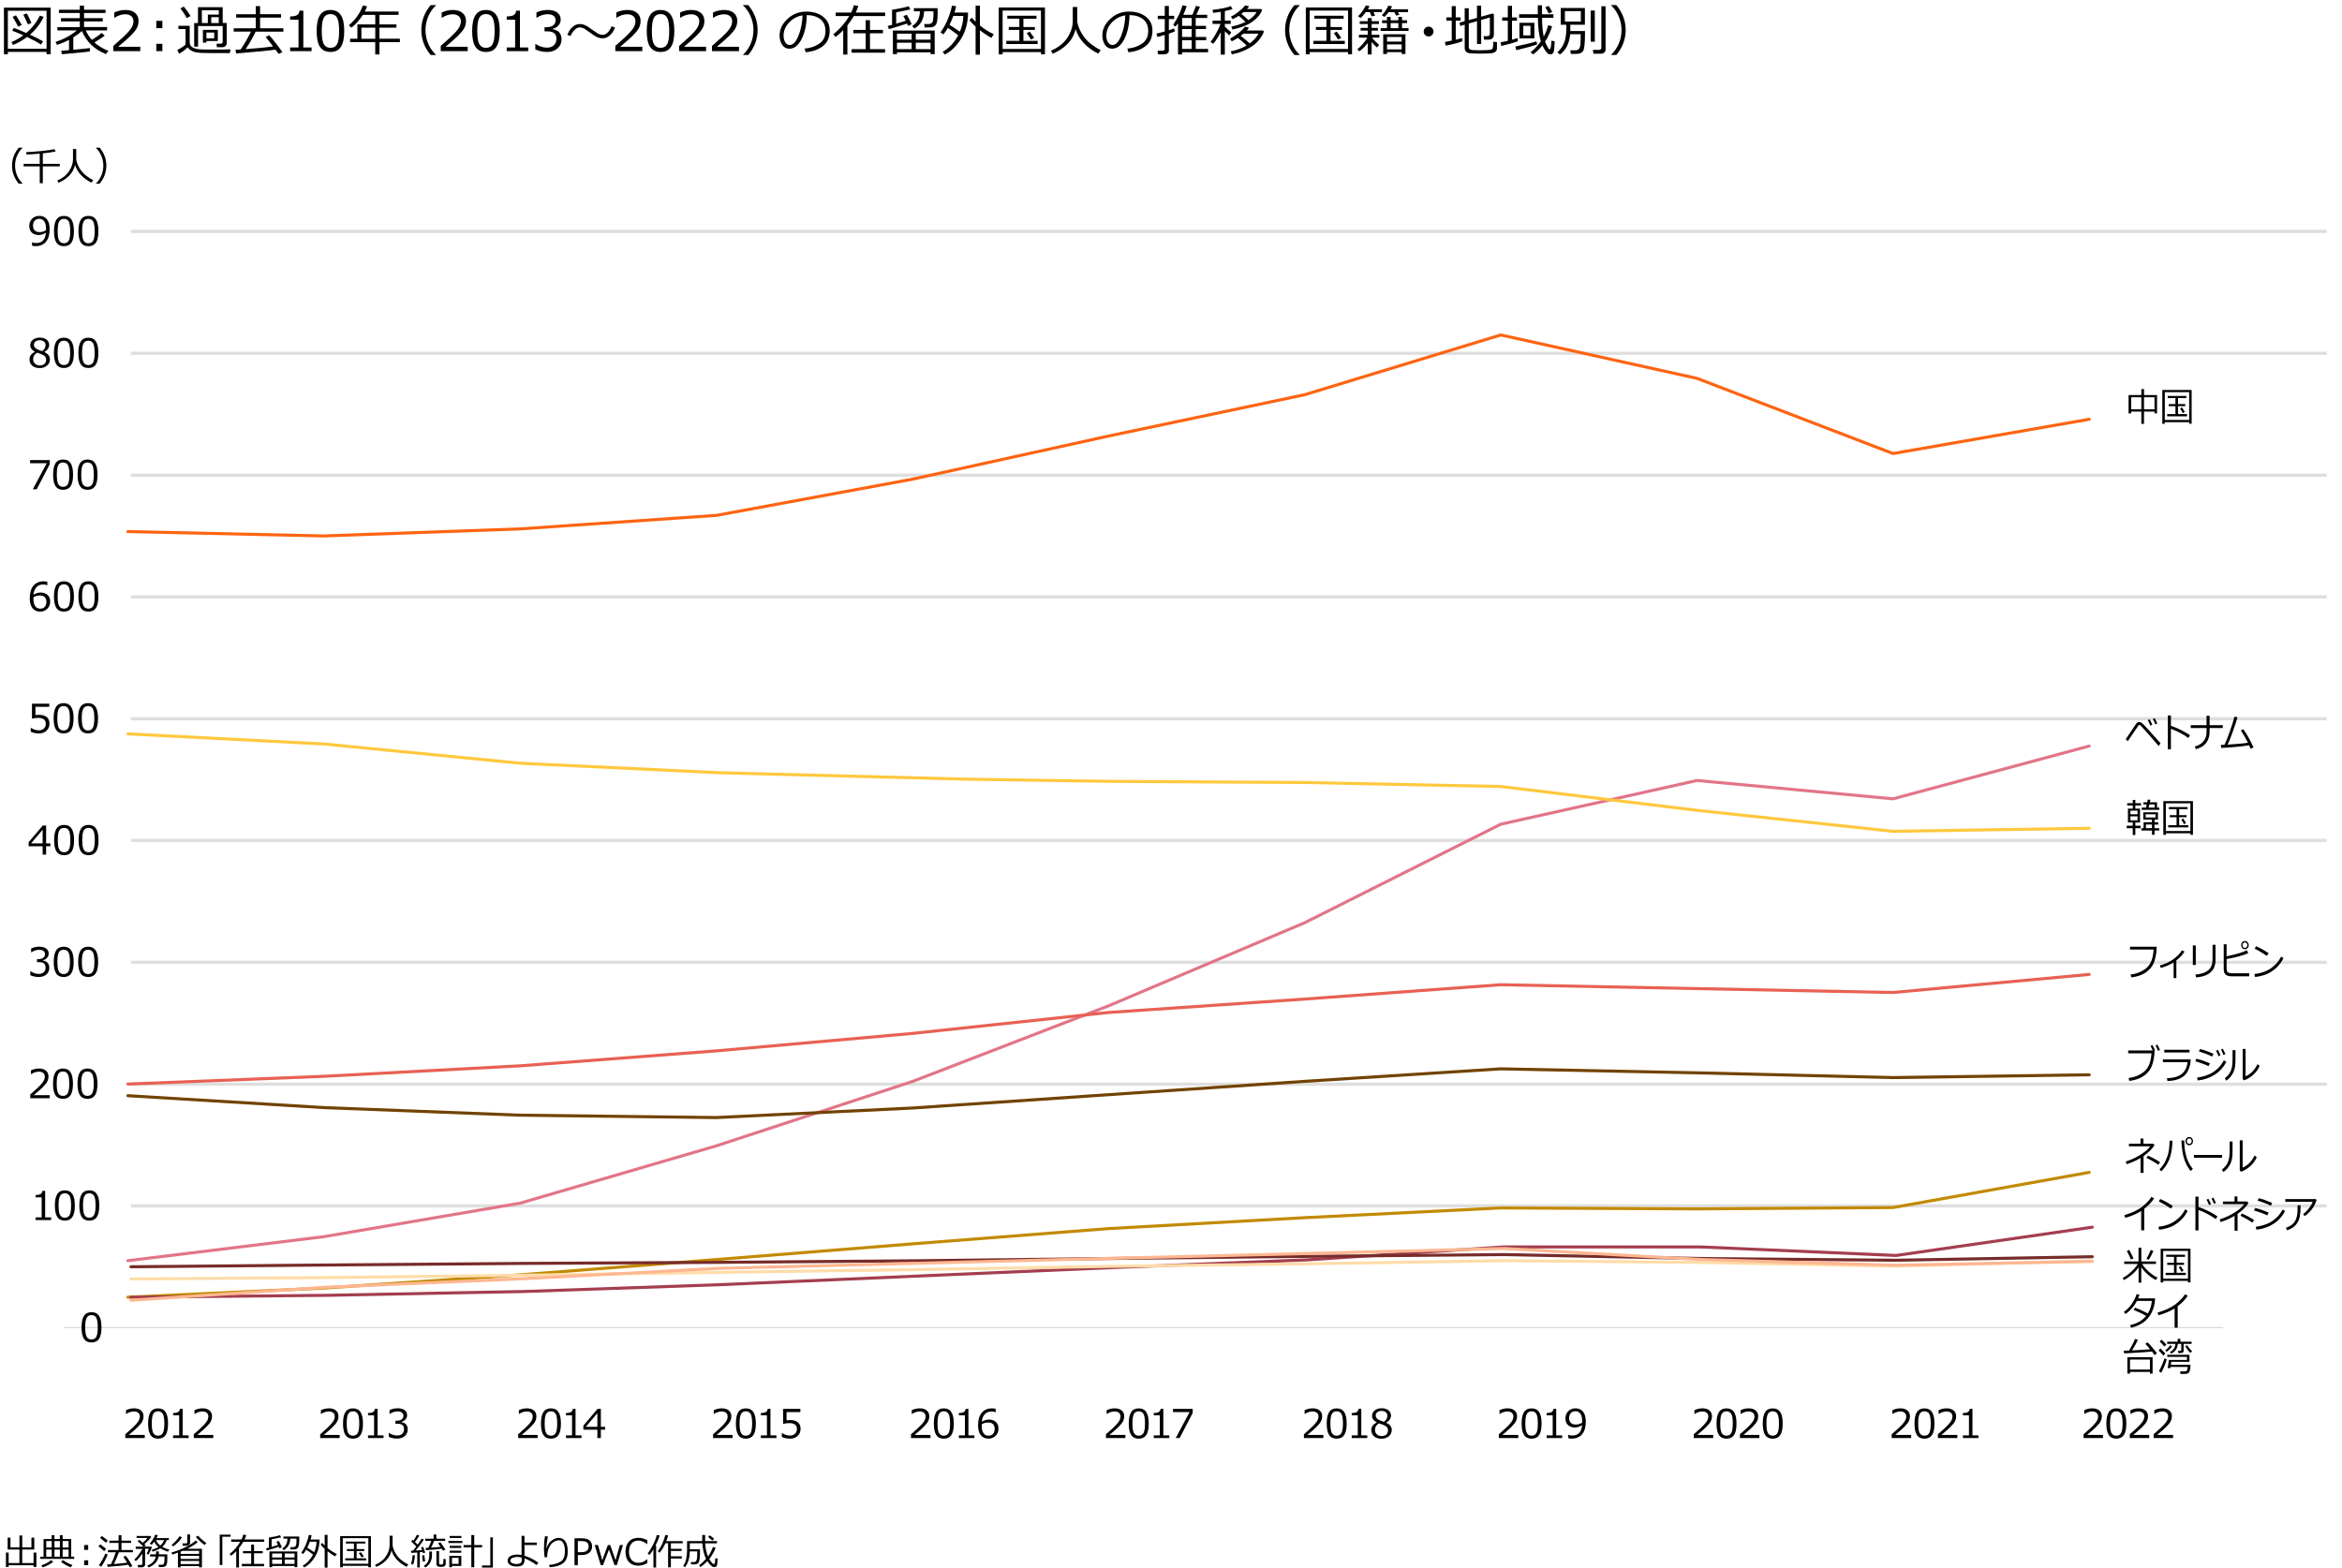 <?xml version="1.0" encoding="utf-8"?>
<!-- Generator: Adobe Illustrator 28.2.0, SVG Export Plug-In . SVG Version: 6.00 Build 0)  -->
<svg version="1.1" xmlns="http://www.w3.org/2000/svg" xmlns:xlink="http://www.w3.org/1999/xlink" x="0px" y="0px"
	 viewBox="0 0 769 515" style="enable-background:new 0 0 769 515;" xml:space="preserve">
<style type="text/css">
	.st0{fill:#FFFFFF;}
	.st1{fill:#FFB600;}
	.st2{fill:#D04A02;}
	.st3{fill:#E0301E;}
	.st4{fill:#EB8C00;}
	.st5{fill:#DB536A;}
	.st6{fill:#D93954;}
	.st7{fill:#7D7D7D;}
	.st8{fill:#464646;}
	.st9{fill:#2D2D2D;}
	.st10{fill:#DEDEDE;}
	.st11{fill:none;stroke:#000000;stroke-miterlimit:10;}
	.st12{fill:none;stroke:#000000;stroke-width:0.999;stroke-miterlimit:10;}
	.st13{fill:none;stroke:#000000;stroke-width:0.997;stroke-miterlimit:10;}
	.st14{fill:none;stroke:#000000;stroke-miterlimit:10;stroke-dasharray:1.995,1.995;}
	.st15{fill:none;stroke:#000000;stroke-miterlimit:10;stroke-dasharray:1.998,1.998;}
	.st16{fill:none;stroke:#DEDEDE;stroke-width:1.055;stroke-linejoin:round;stroke-miterlimit:10;}
	.st17{fill:none;stroke:#D9D9D9;stroke-width:0.366;stroke-linejoin:round;stroke-miterlimit:10;}
	.st18{fill:none;stroke:#FD6412;stroke-linecap:round;stroke-linejoin:round;stroke-miterlimit:10;}
	.st19{fill:none;stroke:#E27588;stroke-linecap:round;stroke-linejoin:round;stroke-miterlimit:10;}
	.st20{fill:none;stroke:#FFC83D;stroke-linecap:round;stroke-miterlimit:10;}
	.st21{fill:none;stroke:#E86153;stroke-linecap:round;stroke-linejoin:round;stroke-miterlimit:10;}
	.st22{fill:none;stroke:#714300;stroke-linecap:round;stroke-linejoin:round;stroke-miterlimit:10;}
	.st23{fill:none;stroke:#C28A00;stroke-linecap:round;stroke-linejoin:round;stroke-miterlimit:10;}
	.st24{fill:none;stroke:#A43E50;stroke-linecap:round;stroke-linejoin:round;stroke-miterlimit:10;}
	.st25{fill:none;stroke:#772C2A;stroke-linecap:round;stroke-linejoin:round;stroke-miterlimit:10;}
	.st26{fill:none;stroke:#FFDCA9;stroke-linecap:round;stroke-linejoin:round;stroke-miterlimit:10;}
	.st27{fill:none;stroke:#FEB791;stroke-linecap:round;stroke-linejoin:round;stroke-miterlimit:10;}
</style>
<g id="template">
	<g>
		<path d="M15.29,17.05H2.58v0.76H1.29V2.5h15.35v15.3h-1.35V17.05z M2.58,16.02h12.71V3.53H2.58V16.02z M13.43,14.64
			c-1-0.71-2.52-1.54-4.55-2.5c-1.5,1.13-3.03,2-4.6,2.62l-0.54-0.94c1.37-0.56,2.67-1.3,3.93-2.23c-1.39-0.62-2.61-1.12-3.66-1.51
			l0.51-0.91c0.94,0.31,2.3,0.87,4.1,1.67c2.02-1.73,3.49-3.63,4.43-5.71l1.27,0.42c-1,2.17-2.5,4.11-4.48,5.84
			c2.13,0.98,3.58,1.73,4.33,2.22L13.43,14.64z M5.99,8.75C5.21,7.31,4.6,6.24,4.14,5.55l1.12-0.53C5.6,5.54,6.24,6.6,7.16,8.2
			L5.99,8.75z M9.15,8C8.98,7.51,8.48,6.45,7.64,4.81l1.18-0.4c0.59,1.1,1.09,2.15,1.5,3.16L9.15,8z"/>
		<path d="M20.32,17.81l-0.22-1.15c0.61-0.04,1.46-0.1,2.57-0.18v-3.39c-1.29,0.67-2.61,1.22-3.96,1.64l-0.47-0.95
			c2.74-0.91,5.07-2.18,6.99-3.79h-6.38v-1.1h7.36V7.03h-6.19V5.97h6.19V4.26h-6.86V3.19h6.86V1.85h1.38v1.34h7.07v1.07h-7.07v1.71
			h6.15v1.06h-6.15v1.85h7.57v1.1h-7c0.54,1.2,1.21,2.23,2,3.11c1.48-0.9,2.54-1.66,3.2-2.29l1.03,0.89
			c-0.85,0.69-1.98,1.43-3.4,2.23c1.28,1.15,2.82,2.08,4.61,2.78l-0.84,1.06c-3.79-1.54-6.4-4.07-7.86-7.58
			c-0.76,0.7-1.7,1.4-2.83,2.1v4.06c2.6-0.23,4.42-0.42,5.45-0.57v1.11C29.06,17,26.01,17.31,20.32,17.81z"/>
		<path d="M46.06,16.79h-8.86v-1.71c0.94-0.81,1.99-1.75,3.16-2.82c1.17-1.07,2.04-2.02,2.61-2.83s0.85-1.63,0.85-2.44
			c0-0.72-0.24-1.28-0.72-1.69c-0.48-0.4-1.13-0.61-1.95-0.61c-1.2,0-2.38,0.38-3.54,1.14h-0.09V4.11c1.18-0.56,2.41-0.84,3.67-0.84
			c1.34,0,2.39,0.32,3.16,0.97s1.15,1.53,1.15,2.65c0,0.6-0.1,1.17-0.29,1.71c-0.2,0.54-0.5,1.08-0.92,1.59s-0.91,1.06-1.49,1.64
			s-1.91,1.76-4,3.53h7.26V16.79z"/>
		<path d="M53.32,9.25h-2v-2.4h2V9.25z M53.32,16.79h-2v-2.4h2V16.79z"/>
		<path d="M75.7,16.19l-0.24,1.25h-5.63c-1.92-0.01-3.2-0.03-3.83-0.07s-1.34-0.14-2.12-0.29c-1.17-0.39-1.91-0.9-2.22-1.55
			c-1.03,0.98-1.99,1.68-2.88,2.11l-0.54-1.25c0.38-0.18,0.86-0.45,1.44-0.82s0.99-0.66,1.24-0.89V9.54h-2.34V8.46h3.71v5.48
			c0,0.42,0.11,0.78,0.34,1.09c0.22,0.31,0.58,0.57,1.08,0.78c0.49,0.21,1.09,0.34,1.8,0.39s2.21,0.07,4.5,0.07
			C72.74,16.28,74.65,16.25,75.7,16.19z M62.56,5.26l-1.25,0.69c-0.56-1.1-1.26-2.16-2.09-3.18l1.12-0.62
			C61.24,3.24,61.98,4.28,62.56,5.26z M72.99,15.51h-1.76l-0.15-1.16h1.36c0.45,0,0.68-0.19,0.68-0.58V8.55h-8.08v6.76h-1.28V7.56
			h1.25V2.36h8.11v5.19h1.32v6.59c0,0.42-0.13,0.75-0.4,0.99S73.41,15.51,72.99,15.51z M66.27,7.56h1.98V4.79h3.59V3.36h-5.56V7.56z
			 M67.78,13.47v0.54h-1.16V9.8h4.9v3.67H67.78z M70.34,10.69h-2.57v1.91h2.57V10.69z M69.37,7.56h2.46V5.63h-2.46V7.56z"/>
		<path d="M77.53,17.55l-0.22-1.21c0.33-0.01,0.9-0.04,1.72-0.1c0.49-0.69,1.08-1.63,1.77-2.83s1.22-2.21,1.6-3.03h-5.66v-1.1h7.24
			V5.78h-6.43V4.67h6.43V2h1.42v2.66h6.89v1.12h-6.89v3.51h7.66v1.1h-9.11c-1.01,2.1-2.11,4.01-3.31,5.74
			c3.98-0.29,6.99-0.59,9.03-0.88c-1.01-1.35-1.82-2.37-2.43-3.06l1.12-0.64c1.13,1.21,2.59,3.06,4.37,5.55l-1.23,0.61
			c-0.11-0.19-0.46-0.66-1.05-1.41C88.4,16.61,84.09,17.03,77.53,17.55z"/>
		<path d="M102.31,16.79h-7.05v-1.21h2.76V6.47h-2.76V5.4c1.08-0.01,1.85-0.16,2.31-0.46s0.72-0.78,0.78-1.44h1.25v12.08h2.71V16.79
			z"/>
		<path d="M108.51,17.06c-1.56,0-2.7-0.56-3.44-1.67s-1.1-2.85-1.1-5.21s0.37-4.1,1.1-5.22s1.88-1.68,3.43-1.68
			c1.54,0,2.68,0.56,3.42,1.68s1.11,2.85,1.11,5.2c0,2.37-0.37,4.11-1.1,5.23S110.07,17.06,108.51,17.06z M108.51,4.62
			c-1,0-1.73,0.4-2.18,1.19s-0.68,2.25-0.68,4.36c0,2.1,0.23,3.54,0.68,4.34s1.18,1.2,2.18,1.2s1.73-0.4,2.17-1.2
			c0.45-0.8,0.67-2.25,0.67-4.36c0-2.07-0.22-3.51-0.67-4.32S109.52,4.62,108.51,4.62z"/>
		<path d="M114.96,13.84v-1.12h2.39v-4.7h5.87V4.89h-4.08c-1.16,1.78-2.41,3.18-3.76,4.2l-0.83-0.79c2.15-1.82,3.68-3.98,4.59-6.48
			l1.38,0.25c-0.24,0.66-0.49,1.23-0.74,1.72h11.09v1.09h-6.28v3.14h5.58v1.06h-5.58v3.64h6.71v1.12h-6.71v4.04h-1.38v-4.04H114.96z
			 M118.67,12.73h4.55V9.09h-4.55V12.73z"/>
		<path d="M143.13,18.06h-1.73c-2.04-2.45-3.06-5.18-3.06-8.19c0-2.99,1.02-5.72,3.06-8.18h1.73v0.09
			c-0.96,0.89-1.74,1.98-2.35,3.26c-0.71,1.52-1.07,3.13-1.07,4.83c0,1.71,0.36,3.33,1.07,4.86c0.6,1.28,1.39,2.37,2.35,3.26V18.06z
			"/>
		<path d="M153.57,16.79h-8.86v-1.71c0.94-0.81,1.99-1.75,3.16-2.82c1.17-1.07,2.04-2.02,2.61-2.83s0.85-1.63,0.85-2.44
			c0-0.72-0.24-1.28-0.72-1.69c-0.48-0.4-1.13-0.61-1.95-0.61c-1.2,0-2.38,0.38-3.54,1.14h-0.09V4.11c1.18-0.56,2.41-0.84,3.67-0.84
			c1.34,0,2.39,0.32,3.16,0.97s1.15,1.53,1.15,2.65c0,0.6-0.1,1.17-0.29,1.71c-0.2,0.54-0.5,1.08-0.92,1.59s-0.91,1.06-1.49,1.64
			s-1.91,1.76-4,3.53h7.26V16.79z"/>
		<path d="M159.57,17.06c-1.56,0-2.7-0.56-3.44-1.67s-1.1-2.85-1.1-5.21s0.37-4.1,1.1-5.22s1.88-1.68,3.43-1.68
			c1.54,0,2.68,0.56,3.42,1.68s1.11,2.85,1.11,5.2c0,2.37-0.37,4.11-1.1,5.23S161.12,17.06,159.57,17.06z M159.57,4.62
			c-1,0-1.73,0.4-2.18,1.19s-0.68,2.25-0.68,4.36c0,2.1,0.23,3.54,0.68,4.34s1.18,1.2,2.18,1.2s1.73-0.4,2.17-1.2
			c0.45-0.8,0.67-2.25,0.67-4.36c0-2.07-0.22-3.51-0.67-4.32S160.58,4.62,159.57,4.62z"/>
		<path d="M173.43,16.79h-7.05v-1.21h2.76V6.47h-2.76V5.4c1.08-0.01,1.85-0.16,2.31-0.46s0.72-0.78,0.78-1.44h1.25v12.08h2.71V16.79
			z"/>
		<path d="M175.77,16.23v-1.77h0.14c1.19,0.79,2.42,1.18,3.69,1.18c0.94,0,1.69-0.25,2.25-0.76s0.85-1.22,0.85-2.13
			c0-0.84-0.25-1.46-0.74-1.86s-1.29-0.6-2.39-0.6h-0.77V8.94h0.6c0.95,0,1.69-0.2,2.23-0.61s0.81-0.97,0.81-1.71
			c0-0.62-0.24-1.1-0.71-1.44s-1.12-0.51-1.95-0.51c-1.19,0-2.37,0.38-3.54,1.15h-0.1V4.1c1.18-0.56,2.41-0.83,3.68-0.83
			c1.37,0,2.42,0.29,3.17,0.86c0.75,0.57,1.12,1.34,1.12,2.32c0,0.71-0.25,1.35-0.75,1.92s-1.12,0.92-1.87,1.07v0.14
			c1.93,0.35,2.89,1.46,2.89,3.33c0,1.21-0.44,2.21-1.33,2.99c-0.88,0.78-2.02,1.17-3.42,1.17
			C178.31,17.06,177.02,16.78,175.77,16.23z"/>
		<path d="M201.96,9.06c-0.39,0.9-0.81,1.6-1.27,2.11c-0.84,0.95-1.78,1.42-2.8,1.42c-0.74,0-1.48-0.19-2.21-0.58
			c-0.4-0.21-1.11-0.69-2.12-1.42c-0.87-0.64-1.41-1.01-1.6-1.12c-0.54-0.3-1.09-0.46-1.65-0.46c-0.46,0-0.93,0.19-1.41,0.58
			c-0.43,0.35-0.79,0.79-1.1,1.33c-0.21,0.38-0.37,0.68-0.47,0.91l-1.06-0.43c0.39-0.88,0.81-1.58,1.26-2.09
			c0.84-0.95,1.79-1.42,2.83-1.42c0.79,0,1.58,0.24,2.4,0.71c0.64,0.44,1.29,0.88,1.93,1.33c0.88,0.61,1.41,0.96,1.58,1.05
			c0.56,0.3,1.09,0.46,1.61,0.46c0.92,0,1.75-0.63,2.5-1.89c0.15-0.25,0.3-0.56,0.43-0.92L201.96,9.06z"/>
		<path d="M210.9,16.79h-8.86v-1.71c0.94-0.81,1.99-1.75,3.16-2.82c1.17-1.07,2.04-2.02,2.61-2.83s0.85-1.63,0.85-2.44
			c0-0.72-0.24-1.28-0.72-1.69c-0.48-0.4-1.13-0.61-1.95-0.61c-1.2,0-2.38,0.38-3.54,1.14h-0.09V4.11c1.18-0.56,2.41-0.84,3.67-0.84
			c1.34,0,2.39,0.32,3.16,0.97s1.15,1.53,1.15,2.65c0,0.6-0.1,1.17-0.29,1.71c-0.2,0.54-0.5,1.08-0.92,1.59s-0.91,1.06-1.49,1.64
			s-1.91,1.76-4,3.53h7.26V16.79z"/>
		<path d="M216.9,17.06c-1.56,0-2.7-0.56-3.44-1.67s-1.1-2.85-1.1-5.21s0.37-4.1,1.1-5.22s1.88-1.68,3.43-1.68
			c1.54,0,2.68,0.56,3.42,1.68s1.11,2.85,1.11,5.2c0,2.37-0.37,4.11-1.1,5.23S218.46,17.06,216.9,17.06z M216.9,4.62
			c-1,0-1.73,0.4-2.18,1.19s-0.68,2.25-0.68,4.36c0,2.1,0.23,3.54,0.68,4.34s1.18,1.2,2.18,1.2s1.73-0.4,2.17-1.2
			c0.45-0.8,0.67-2.25,0.67-4.36c0-2.07-0.22-3.51-0.67-4.32S217.91,4.62,216.9,4.62z"/>
		<path d="M231.85,16.79h-8.86v-1.71c0.94-0.81,1.99-1.75,3.16-2.82c1.17-1.07,2.04-2.02,2.61-2.83s0.85-1.63,0.85-2.44
			c0-0.72-0.24-1.28-0.72-1.69c-0.48-0.4-1.13-0.61-1.95-0.61c-1.2,0-2.38,0.38-3.54,1.14h-0.09V4.11c1.18-0.56,2.41-0.84,3.67-0.84
			c1.34,0,2.39,0.32,3.16,0.97s1.15,1.53,1.15,2.65c0,0.6-0.1,1.17-0.29,1.71c-0.2,0.54-0.5,1.08-0.92,1.59s-0.91,1.06-1.49,1.64
			s-1.91,1.76-4,3.53h7.26V16.79z"/>
		<path d="M242.65,16.79h-8.86v-1.71c0.94-0.81,1.99-1.75,3.16-2.82c1.17-1.07,2.04-2.02,2.61-2.83s0.85-1.63,0.85-2.44
			c0-0.72-0.24-1.28-0.72-1.69c-0.48-0.4-1.13-0.61-1.95-0.61c-1.2,0-2.38,0.38-3.54,1.14h-0.09V4.11c1.18-0.56,2.41-0.84,3.67-0.84
			c1.34,0,2.39,0.32,3.16,0.97s1.15,1.53,1.15,2.65c0,0.6-0.1,1.17-0.29,1.71c-0.2,0.54-0.5,1.08-0.92,1.59s-0.91,1.06-1.49,1.64
			s-1.91,1.76-4,3.53h7.26V16.79z"/>
		<path d="M248.76,9.86c0,3.01-1.02,5.74-3.06,8.19h-1.72v-0.07c0.96-0.89,1.74-1.98,2.35-3.26c0.71-1.53,1.07-3.15,1.07-4.86
			c0-1.7-0.36-3.31-1.07-4.83c-0.6-1.28-1.39-2.37-2.35-3.26v-0.1h1.72C247.74,4.14,248.76,6.87,248.76,9.86z"/>
		<path d="M264.54,17.15l-0.34-1.19c1.89-0.17,3.5-0.72,4.84-1.64c1.34-0.93,2.01-2.31,2.01-4.15c0-1.64-0.54-2.91-1.62-3.81
			c-1.08-0.9-2.59-1.37-4.52-1.42c-0.06,3.15-0.63,5.78-1.7,7.89S260.8,16,259.19,16c-1,0-1.78-0.42-2.35-1.27
			c-0.57-0.85-0.86-1.88-0.86-3.1c0-2.01,0.87-3.82,2.6-5.42s3.79-2.4,6.16-2.4c2.23,0,4.07,0.56,5.52,1.67s2.17,2.64,2.17,4.57
			c0,2.2-0.73,3.89-2.19,5.05S266.89,16.95,264.54,17.15z M263.52,5.05c-1.7,0.26-3.16,1.03-4.39,2.31s-1.84,2.73-1.84,4.34
			c0,0.86,0.18,1.58,0.54,2.18s0.86,0.89,1.49,0.89c1.1,0,2.05-1.02,2.87-3.07S263.45,7.43,263.52,5.05z"/>
		<path d="M276.87,17.94V9.9c-0.88,0.94-1.72,1.68-2.51,2.23l-0.73-0.86c2.09-1.69,3.83-3.69,5.23-6h-4.46V4.13h5.09
			c0.39-0.81,0.69-1.62,0.88-2.43l1.45,0.28c-0.17,0.64-0.45,1.36-0.84,2.14h9.66v1.14h-10.28c-0.6,1.03-1.31,2.05-2.11,3.06v9.61
			H276.87z M279.62,17.31v-1.18h4.62v-5.21h-4.06v-1.1h4.06v-3.2h1.42v3.2h4.26v1.1h-4.26v5.21h4.96v1.18H279.62z"/>
		<path d="M291.88,9.58l-0.4-1.05l1.43-0.38V3.19c2.45-0.37,4.27-0.75,5.48-1.15l0.53,1.05c-0.43,0.12-1.98,0.44-4.66,0.97v3.72
			c1.13-0.33,2.18-0.66,3.16-0.98c-0.26-0.56-0.53-1.07-0.81-1.53l1.16-0.42c0.36,0.58,0.88,1.62,1.58,3.12l-1.2,0.52
			c-0.06-0.16-0.17-0.41-0.33-0.76C296.29,8.26,294.3,8.88,291.88,9.58z M305.55,17.18h-11.02v0.59h-1.35v-7.75h13.73v7.75h-1.35
			V17.18z M299.34,11.05h-4.82v1.97h4.82V11.05z M294.52,16.14h4.82v-2.11h-4.82V16.14z M300.2,9.39l-0.67-0.84
			c0.91-0.62,1.55-1.31,1.92-2.08s0.58-1.69,0.62-2.75h-1.99V2.68h7.79V4.4c0,1.13-0.06,2.02-0.19,2.67s-0.38,1.13-0.74,1.43
			s-0.81,0.47-1.34,0.48s-1.19,0.03-1.99,0.04l-0.14-1.12h1.49c0.24,0,0.52-0.08,0.83-0.25s0.51-0.53,0.59-1.1
			c0.08-0.57,0.12-1.22,0.12-1.97l-0.01-0.86h-3.05c-0.06,1.35-0.35,2.48-0.87,3.38C302.06,8,301.27,8.77,300.2,9.39z M305.55,13.02
			v-1.97h-4.85v1.97H305.55z M300.69,16.14h4.85v-2.11h-4.85V16.14z"/>
		<path d="M310.25,17.9l-0.73-0.87c2.11-1.21,3.81-3.02,5.12-5.44c-1.28-1-2.41-1.81-3.39-2.45c-0.48,0.84-0.98,1.56-1.49,2.15
			l-0.94-0.65c1-1.39,1.82-2.89,2.46-4.51c0.64-1.62,1.07-3.04,1.3-4.26l1.35,0.15c-0.08,0.54-0.25,1.25-0.52,2.11h4.45
			c-0.02,3.28-0.78,6.13-2.26,8.56C314.1,15.11,312.32,16.85,310.25,17.9z M315.19,10.41c0.74-1.82,1.12-3.55,1.12-5.19h-3.28
			c-0.38,1.03-0.8,2.01-1.27,2.94C312.81,8.8,313.95,9.55,315.19,10.41z M320.34,17.96V8.74c-0.98-0.89-1.66-1.61-2.01-2.14
			l0.78-0.79c0.36,0.45,0.77,0.9,1.23,1.34V1.84h1.42v6.54c1.51,1.2,3.02,2.15,4.55,2.87l-0.79,1.18c-1.2-0.64-2.46-1.47-3.76-2.5
			v8.03H320.34z"/>
		<path d="M341.81,17.1h-12.59v0.74h-1.28V2.47h15.17v15.34h-1.29V17.1z M329.21,16.07h12.59V3.46h-12.59V16.07z M330.42,14.44
			v-1.03h4.28V9.82h-3.47V8.86h3.47V6.14h-3.96V5.17h9.6v0.98h-4.3v2.72h3.77v0.96h-3.77v3.59h4.68v1.03H330.42z M338.5,12.97
			c-0.29-0.54-0.74-1.24-1.37-2.09l0.97-0.49c0.36,0.45,0.86,1.13,1.49,2.03L338.5,12.97z"/>
		<path d="M353.19,9.54c-0.47,1.95-1.39,3.61-2.77,4.97c-1.38,1.36-2.98,2.41-4.79,3.13l-0.54-0.99c2.4-1.03,4.19-2.45,5.37-4.26
			c1.19-1.81,1.78-3.62,1.78-5.41V2.29h1.47v4.8c0.21,1.29,0.72,2.63,1.54,4c0.82,1.37,1.86,2.53,3.12,3.47s2.28,1.56,3.07,1.88
			l-0.86,1.16c-1.95-0.99-3.56-2.18-4.82-3.57C354.49,12.64,353.64,11.14,353.19,9.54z"/>
		<path d="M370.51,17.15l-0.34-1.19c1.89-0.17,3.5-0.72,4.84-1.64c1.34-0.93,2.01-2.31,2.01-4.15c0-1.64-0.54-2.91-1.62-3.81
			c-1.08-0.9-2.59-1.37-4.52-1.42c-0.06,3.15-0.63,5.78-1.7,7.89s-2.4,3.16-4.01,3.16c-1,0-1.78-0.42-2.35-1.27
			c-0.57-0.85-0.86-1.88-0.86-3.1c0-2.01,0.87-3.82,2.6-5.42s3.79-2.4,6.16-2.4c2.23,0,4.07,0.56,5.52,1.67s2.17,2.64,2.17,4.57
			c0,2.2-0.73,3.89-2.19,5.05S372.86,16.95,370.51,17.15z M369.49,5.05c-1.7,0.26-3.16,1.03-4.39,2.31s-1.84,2.73-1.84,4.34
			c0,0.86,0.18,1.58,0.54,2.18s0.86,0.89,1.49,0.89c1.1,0,2.05-1.02,2.87-3.07S369.42,7.43,369.49,5.05z"/>
		<path d="M380.03,12.15l-0.32-1.12c0.64-0.13,1.56-0.36,2.74-0.69V6.26h-2.29V5.19h2.29V1.94h1.35v3.25h1.75v1.06h-1.75v3.68
			c0.77-0.23,1.35-0.43,1.73-0.58l0.24,0.96c-0.42,0.19-1.08,0.44-1.97,0.73v5.57c0,0.38-0.14,0.67-0.43,0.89
			c-0.29,0.22-0.62,0.33-1.01,0.33h-2.13l-0.15-1.19h1.63c0.48,0,0.72-0.19,0.72-0.57v-4.61C381.49,11.77,380.68,12,380.03,12.15z
			 M392.64,16.05h4.04v1.12h-8.54v0.72h-1.34V7.67c-0.04,0.06-0.32,0.42-0.83,1.06l-0.76-0.58c1.45-2.13,2.47-4.27,3.07-6.42
			l1.36,0.28c-0.24,0.84-0.61,1.79-1.1,2.85h2.99c0.5-1.19,0.89-2.17,1.15-2.93l1.34,0.3c-0.12,0.33-0.52,1.21-1.2,2.63h3.58v1.05
			h-3.78v2.57h3.38v1.05h-3.38v2.61h3.45v1.06h-3.45V16.05z M388.14,5.91v2.57h3.15V5.91H388.14z M388.14,9.53v2.61h3.15V9.53
			H388.14z M388.14,16.05h3.15V13.2h-3.15V16.05z"/>
		<path d="M398.32,14.38l-0.86-0.61c0.53-0.62,1.13-1.53,1.8-2.72s1.17-2.26,1.49-3.19h-2.61V6.78h2.71V3.88
			c-0.75,0.12-1.58,0.24-2.49,0.35l-0.24-1c2.67-0.28,4.68-0.69,6.03-1.23l0.56,0.98c-0.63,0.23-1.47,0.45-2.53,0.66v3.13h1.92v1.08
			h-1.92v0.88c0.39,0.45,1.1,1.08,2.11,1.89l-0.66,1.03c-0.33-0.3-0.82-0.76-1.45-1.4v7.7h-1.34v-7.39
			C399.82,12.49,398.98,13.76,398.32,14.38z M409.31,14.96c-0.42-0.45-0.86-0.86-1.31-1.23l-1.54-1.3
			c-0.76,0.51-1.44,0.89-2.02,1.14l-0.55-0.87c0.91-0.48,1.84-1.09,2.78-1.84c0.94-0.74,1.65-1.45,2.14-2.11l1.28,0.35
			c-0.15,0.26-0.39,0.56-0.7,0.91h5.26l0.37,0.33c-0.29,0.87-0.87,1.83-1.72,2.9s-2.1,2.02-3.74,2.86
			c-1.64,0.84-3.32,1.42-5.06,1.73l-0.4-0.97C406.11,16.46,407.85,15.82,409.31,14.96z M408.95,7.18c-0.44-0.43-0.82-0.79-1.13-1.06
			l-1.08-0.94c-0.77,0.52-1.44,0.89-2,1.12l-0.58-0.8c0.83-0.42,1.71-1,2.64-1.74s1.61-1.4,2.04-2l1.28,0.3
			c-0.21,0.36-0.42,0.66-0.64,0.9h4.6l0.34,0.32c-0.56,1.49-1.67,2.79-3.31,3.92s-3.79,1.95-6.43,2.49l-0.37-0.98
			C406.01,8.4,407.56,7.89,408.95,7.18z M407.39,11.77c1.31,1.01,2.3,1.84,2.97,2.48c1.31-0.98,2.27-2.05,2.87-3.2h-4.95
			C407.96,11.32,407.66,11.56,407.39,11.77z M407.6,4.56c0.62,0.47,1.4,1.15,2.34,2.05c1.22-0.78,2.11-1.66,2.67-2.65h-4.25
			C408.17,4.13,407.91,4.33,407.6,4.56z"/>
		<path d="M426.75,18.06h-1.73c-2.04-2.45-3.06-5.18-3.06-8.19c0-2.99,1.02-5.72,3.06-8.18h1.73v0.09
			c-0.96,0.89-1.74,1.98-2.35,3.26c-0.71,1.52-1.07,3.13-1.07,4.83c0,1.71,0.36,3.33,1.07,4.86c0.6,1.28,1.39,2.37,2.35,3.26V18.06z
			"/>
		<path d="M442.64,17.1h-12.59v0.74h-1.28V2.47h15.17v15.34h-1.29V17.1z M430.04,16.07h12.59V3.46h-12.59V16.07z M431.26,14.44
			v-1.03h4.28V9.82h-3.47V8.86h3.47V6.14h-3.96V5.17h9.6v0.98h-4.3v2.72h3.77v0.96h-3.77v3.59h4.68v1.03H431.26z M439.33,12.97
			c-0.29-0.54-0.74-1.24-1.37-2.09l0.97-0.49c0.36,0.45,0.86,1.13,1.49,2.03L439.33,12.97z"/>
		<path d="M446.31,16.86l-0.62-0.69c0.58-0.45,1.19-1.04,1.83-1.78c0.64-0.74,1.11-1.42,1.42-2.03h-2.74v-0.94h2.92v-1.37h-2.36
			V9.16h2.36V7.87h-2.65v-0.9h2.65V5.93h1.27v1.05h2.4v0.9h-2.4v1.28h2.06v0.89h-2.06v1.37h2.53v0.94h-2.42
			c0.32,0.49,1.11,1.29,2.36,2.41l-0.74,0.83c-0.69-0.62-1.27-1.23-1.74-1.82v4.1h-1.27v-3.78
			C448.24,15.24,447.31,16.17,446.31,16.86z M448.46,3.98c-0.57,0.77-1.13,1.42-1.68,1.95l-0.84-0.59c0.45-0.44,0.93-1.01,1.43-1.72
			c0.5-0.71,0.86-1.32,1.09-1.84l1.25,0.24c-0.16,0.32-0.35,0.65-0.58,1.01h4.64v0.95h-2.78l0.54,1.12l-1.15,0.27l-0.61-1.4H448.46z
			 M453.34,10.17V9.25h2.07V7.58h-1.6V6.66h1.6v-1.1h1.21v1.1h2.53v-1.1h1.21v1.1h1.67v0.92h-1.67v1.67h2.14v0.91H453.34z
			 M455.96,3.98c-0.53,0.71-1,1.24-1.39,1.58l-0.84-0.54c0.83-0.86,1.55-1.92,2.16-3.17l1.21,0.24c-0.18,0.39-0.35,0.7-0.49,0.94
			h5.73v0.95h-3.32l0.46,0.91l-1.06,0.22l-0.61-1.12H455.96z M460.24,17.13h-4.81v0.61h-1.25v-6.48h7.3v6.48h-1.25V17.13z
			 M460.24,13.66v-1.52h-4.81v1.52H460.24z M455.43,16.23h4.81v-1.65h-4.81V16.23z M456.63,9.25h2.53V7.58h-2.53V9.25z"/>
		<path d="M467.47,10.36c0-0.45,0.16-0.83,0.47-1.14s0.7-0.47,1.14-0.47s0.83,0.16,1.14,0.47s0.47,0.7,0.47,1.14
			s-0.16,0.83-0.47,1.14s-0.7,0.47-1.14,0.47s-0.83-0.16-1.14-0.47S467.47,10.81,467.47,10.36z"/>
		<path d="M474.71,15l-0.29-1.21c0.7-0.12,1.45-0.27,2.26-0.45V6.79h-1.77V5.71h1.77V2H478v3.71h1.58v1.08H478v6.25
			c0.91-0.21,1.6-0.39,2.07-0.54l0.1,1.05C479.1,13.99,477.28,14.47,474.71,15z M480.93,8.1l-1.45,0.42l-0.24-1.09l1.69-0.47V2.7
			h1.34v3.9l2.7-0.75v-4h1.36v3.62l3.8-1.05l0.39,0.29v6.71c0,0.48-0.16,0.87-0.47,1.16s-0.73,0.44-1.26,0.44h-1.49l-0.18-1.15h1.25
			c0.55,0,0.83-0.25,0.83-0.74V5.73l-2.86,0.83v7.88h-1.36V6.94l-2.7,0.77v7.71c0,0.44,0.19,0.73,0.57,0.88
			c0.38,0.15,1.39,0.22,3.05,0.22c0.74,0,1.5-0.02,2.29-0.07c0.79-0.05,1.27-0.1,1.44-0.15s0.3-0.15,0.4-0.28
			c0.1-0.13,0.17-0.41,0.22-0.82s0.07-0.92,0.07-1.5l1.21,0.12v2.15c0,0.28-0.08,0.52-0.24,0.74s-0.37,0.39-0.65,0.52
			c-0.27,0.13-0.56,0.21-0.86,0.24s-0.81,0.06-1.54,0.09s-1.46,0.05-2.21,0.05c-0.41,0-1.03-0.01-1.85-0.04s-1.45-0.07-1.87-0.14
			c-0.42-0.07-0.75-0.25-1-0.56c-0.25-0.3-0.37-0.67-0.37-1.11V8.1z"/>
		<path d="M492.96,15.09l-0.25-1.18c0.73-0.13,1.53-0.3,2.38-0.51V6.78h-1.84V5.71h1.84V1.91h1.38v3.81h1.62v1.06h-1.62v6.27
			c0.8-0.22,1.42-0.41,1.85-0.55l0.09,1.03C497.11,14.04,495.29,14.56,492.96,15.09z M497.9,16.49l-0.35-1.21
			c3.19-0.67,5.51-1.24,6.94-1.71l0.24,1.01C503.66,15.01,501.38,15.64,497.9,16.49z M507.33,13.67c0.12,0.35,0.33,0.8,0.61,1.35
			s0.48,0.88,0.58,1c0.11,0.12,0.21,0.18,0.31,0.18h0.03c0.19-0.04,0.32-0.34,0.39-0.92v0.01l0.11-0.98
			c0.04-0.35,0.06-0.67,0.06-0.96l1.06,0.22l-0.11,1.91c-0.04,0.69-0.11,1.19-0.19,1.49s-0.23,0.53-0.42,0.67s-0.44,0.21-0.74,0.21
			c-0.25,0-0.48-0.06-0.68-0.18c-0.2-0.12-0.49-0.45-0.87-0.97s-0.72-1.12-1.01-1.79c-0.92,1.16-1.94,2.15-3.07,2.96l-0.83-0.7
			c1.27-1.01,2.4-2.21,3.38-3.6c-0.59-1.85-0.91-4.42-0.98-7.73h-6.16V4.68h6.14l-0.01-2.94h1.4l-0.01,2.36v0.59h3.74v1.15h-3.73
			c0.02,2.42,0.2,4.48,0.55,6.19c0.64-1.18,1.13-2.43,1.47-3.74l1.27,0.33c-0.12,0.52-0.39,1.29-0.83,2.31
			S507.87,12.86,507.33,13.67z M498.91,12.61V7.49h4.9v5.12H498.91z M502.53,8.48h-2.36v3.14h2.36V8.48z M508.52,4.42
			c-0.25-0.55-0.63-1.23-1.12-2.03l1.12-0.45c0.28,0.43,0.67,1.1,1.17,1.99L508.52,4.42z"/>
		<path d="M515.58,11.25c-0.29,3.01-1.41,5.23-3.38,6.66l-0.83-0.76c0.79-0.69,1.4-1.45,1.84-2.3s0.73-1.73,0.87-2.63
			s0.21-1.66,0.21-2.26V8.13h-1.82V2.62h7.93v5.51h-4.79v2.07h4.82v0.77c0,1.63-0.05,2.9-0.15,3.81s-0.23,1.52-0.39,1.82
			s-0.37,0.53-0.63,0.7s-0.55,0.27-0.89,0.33s-0.99,0.08-1.96,0.08c-0.28,0-0.49,0-0.63-0.01l-0.18-1.19h1.75
			c0.39,0,0.7-0.1,0.94-0.29s0.43-0.52,0.55-1c0.12-0.47,0.19-1.64,0.19-3.51v-0.48H515.58z M519.07,3.66h-5.23v3.42h5.23V3.66z
			 M522.31,13.69V3.46h1.35v10.23H522.31z M525.65,17.64h-2.43L523,16.39h2.06c0.21,0,0.38-0.06,0.53-0.19
			c0.15-0.13,0.22-0.28,0.22-0.47V2.06h1.39v14.19c0,0.42-0.15,0.76-0.45,1.02S526.08,17.64,525.65,17.64z"/>
		<path d="M533.79,9.86c0,3.01-1.02,5.74-3.06,8.19h-1.72v-0.07c0.96-0.89,1.74-1.98,2.35-3.26c0.71-1.53,1.07-3.15,1.07-4.86
			c0-1.7-0.36-3.31-1.07-4.83c-0.6-1.28-1.39-2.37-2.35-3.26v-0.1h1.72C532.78,4.14,533.79,6.87,533.79,9.86z"/>
	</g>
	<path class="st16" d="M43,396h721 M43,356.04h721 M43,316.02h721 M43,275.99h721 M43,236.03h721 M43,196.01h721 M43,156.05h721
		 M43,116.02h721 M43,76h721"/>
	<line class="st17" x1="21" y1="436" x2="730" y2="436"/>
	<polyline class="st18" points="42,174.56 106.37,176 170.79,173.69 235.21,169.25 299.58,157.37 364,143.19 428.37,129.63 
		492.79,110 557.21,124.25 621.58,148.94 686,137.69 	"/>
	<polyline class="st19" points="42,414 106.37,406.11 170.79,395.11 235.21,376.29 299.58,355.16 364,330.31 428.37,303.03 
		492.79,270.66 557.21,256.31 621.58,262.33 686,245 	"/>
	<polyline class="st20" points="42,241 106.37,244.32 170.79,250.64 235.21,253.71 245.45,254.01 316.68,255.86 364,256.59 
		428.37,256.97 492.79,258.28 557.21,266.11 621.58,273 686,272 	"/>
	<polyline class="st21" points="42,356 106.37,353.45 170.79,350.01 235.21,345.1 299.58,339.37 364,332.49 428.37,328.09 
		492.79,323.38 557.21,324.65 621.58,325.93 686,320 	"/>
	<polyline class="st22" points="42,359.82 106.37,363.73 170.79,366.22 235.21,367 299.58,363.87 364,359.49 428.37,355.11 
		492.79,351 557.21,352.31 621.58,353.87 686,352.96 	"/>
	<polyline class="st23" points="42,426 106.37,422.99 170.79,418.65 235.21,413.63 299.58,408.48 364,403.46 428.37,399.88 
		492.79,396.68 557.21,396.99 621.58,396.55 686,385 	"/>
	<polyline class="st24" points="43,426 107.37,425.38 171.79,424.13 236.21,421.89 300.58,419.08 365,416.28 429.37,413.72 
		493.79,409.48 558.21,409.48 622.58,412.29 687,403 	"/>
	<polyline class="st25" points="43,416 107.37,415.42 171.79,414.9 236.21,414.55 300.58,414.03 365,413.28 429.37,412.58 
		493.79,412 558.21,413.28 622.58,413.86 687,412.7 	"/>
	<polyline class="st26" points="43,420 107.37,419.55 171.79,418.79 236.21,417.83 300.58,416.94 365,415.85 429.37,415.02 
		493.79,414 558.21,414.57 622.58,415.79 687,414.06 	"/>
	<polyline class="st27" points="43,427 107.37,422.7 171.79,419.92 236.21,416.51 300.58,414.87 365,413.22 429.37,411.64 
		493.79,410 558.21,413.6 622.58,415.5 687,414.23 	"/>
	<g>
		<path d="M30.04,440.86c-1.12,0-1.95-0.4-2.48-1.21c-0.53-0.8-0.79-2.06-0.79-3.76s0.27-2.96,0.8-3.77s1.36-1.21,2.48-1.21
			c1.11,0,1.94,0.4,2.47,1.21c0.53,0.81,0.8,2.06,0.8,3.75c0,1.71-0.26,2.97-0.79,3.77C31.99,440.45,31.16,440.86,30.04,440.86z
			 M30.04,431.87c-0.72,0-1.25,0.29-1.57,0.86c-0.33,0.57-0.49,1.62-0.49,3.15c0,1.51,0.16,2.56,0.49,3.14
			c0.33,0.58,0.85,0.86,1.57,0.86c0.72,0,1.25-0.29,1.57-0.86c0.32-0.58,0.49-1.62,0.49-3.15c0-1.49-0.16-2.53-0.48-3.12
			C31.3,432.17,30.77,431.87,30.04,431.87z"/>
	</g>
	<g>
		<path d="M16.78,400.66h-5.09v-0.88h1.99v-6.58h-1.99v-0.77c0.78,0,1.33-0.12,1.67-0.33c0.33-0.22,0.52-0.56,0.57-1.04h0.9v8.72
			h1.96V400.66z"/>
		<path d="M21.29,400.85c-1.12,0-1.95-0.4-2.48-1.21s-0.79-2.06-0.79-3.76s0.27-2.96,0.8-3.77s1.36-1.21,2.48-1.21
			c1.11,0,1.94,0.41,2.47,1.22c0.53,0.81,0.8,2.06,0.8,3.75c0,1.71-0.26,2.97-0.79,3.77C23.23,400.45,22.41,400.85,21.29,400.85z
			 M21.29,391.87c-0.72,0-1.25,0.29-1.57,0.86c-0.33,0.57-0.49,1.62-0.49,3.15c0,1.52,0.16,2.56,0.49,3.14
			c0.33,0.58,0.85,0.86,1.57,0.86c0.72,0,1.25-0.29,1.57-0.86c0.32-0.58,0.49-1.62,0.49-3.15c0-1.49-0.16-2.53-0.48-3.12
			C22.54,392.16,22.01,391.87,21.29,391.87z"/>
		<path d="M29.32,400.85c-1.12,0-1.95-0.4-2.48-1.21s-0.79-2.06-0.79-3.76s0.27-2.96,0.8-3.77s1.36-1.21,2.48-1.21
			c1.11,0,1.94,0.41,2.47,1.22c0.53,0.81,0.8,2.06,0.8,3.75c0,1.71-0.26,2.97-0.79,3.77C31.27,400.45,30.44,400.85,29.32,400.85z
			 M29.32,391.87c-0.72,0-1.25,0.29-1.57,0.86c-0.33,0.57-0.49,1.62-0.49,3.15c0,1.52,0.16,2.56,0.49,3.14
			c0.33,0.58,0.85,0.86,1.57,0.86c0.72,0,1.25-0.29,1.57-0.86c0.32-0.58,0.49-1.62,0.49-3.15c0-1.49-0.16-2.53-0.48-3.12
			C30.57,392.16,30.05,391.87,29.32,391.87z"/>
	</g>
	<g>
		<path d="M16.33,360.66h-6.4v-1.24c0.68-0.58,1.44-1.26,2.28-2.04c0.84-0.77,1.47-1.46,1.88-2.04s0.62-1.18,0.62-1.76
			c0-0.52-0.17-0.93-0.52-1.22s-0.81-0.44-1.41-0.44c-0.87,0-1.72,0.27-2.56,0.83h-0.06v-1.24c0.85-0.41,1.74-0.61,2.65-0.61
			c0.96,0,1.72,0.23,2.28,0.7c0.55,0.47,0.83,1.11,0.83,1.91c0,0.43-0.07,0.84-0.21,1.24s-0.36,0.78-0.66,1.15
			c-0.3,0.37-0.66,0.77-1.08,1.19c-0.42,0.42-1.38,1.27-2.89,2.55h5.24V360.66z"/>
		<path d="M20.68,360.85c-1.12,0-1.95-0.4-2.48-1.21s-0.79-2.06-0.79-3.76s0.27-2.96,0.8-3.77s1.36-1.21,2.48-1.21
			c1.11,0,1.94,0.41,2.47,1.22c0.53,0.81,0.8,2.06,0.8,3.75c0,1.71-0.26,2.97-0.79,3.77C22.63,360.45,21.81,360.85,20.68,360.85z
			 M20.68,351.87c-0.72,0-1.25,0.29-1.57,0.86c-0.33,0.57-0.49,1.62-0.49,3.15c0,1.52,0.16,2.56,0.49,3.14
			c0.33,0.58,0.85,0.86,1.57,0.86c0.72,0,1.25-0.29,1.57-0.86c0.32-0.58,0.49-1.62,0.49-3.15c0-1.49-0.16-2.53-0.48-3.12
			C21.94,352.16,21.41,351.87,20.68,351.87z"/>
		<path d="M28.72,360.85c-1.12,0-1.95-0.4-2.48-1.21s-0.79-2.06-0.79-3.76s0.27-2.96,0.8-3.77s1.36-1.21,2.48-1.21
			c1.11,0,1.94,0.41,2.47,1.22c0.53,0.81,0.8,2.06,0.8,3.75c0,1.71-0.26,2.97-0.79,3.77C30.66,360.45,29.84,360.85,28.72,360.85z
			 M28.72,351.87c-0.72,0-1.25,0.29-1.57,0.86c-0.33,0.57-0.49,1.62-0.49,3.15c0,1.52,0.16,2.56,0.49,3.14
			c0.33,0.58,0.85,0.86,1.57,0.86c0.72,0,1.25-0.29,1.57-0.86c0.32-0.58,0.49-1.62,0.49-3.15c0-1.49-0.16-2.53-0.48-3.12
			C29.97,352.16,29.45,351.87,28.72,351.87z"/>
	</g>
	<g>
		<path d="M9.96,320.26v-1.28h0.1c0.86,0.57,1.75,0.85,2.67,0.85c0.68,0,1.22-0.18,1.63-0.55s0.61-0.88,0.61-1.54
			c0-0.61-0.18-1.06-0.53-1.35s-0.93-0.43-1.73-0.43h-0.56v-0.98h0.43c0.69,0,1.22-0.15,1.61-0.44c0.39-0.29,0.58-0.7,0.58-1.23
			c0-0.45-0.17-0.79-0.51-1.04c-0.34-0.24-0.81-0.36-1.41-0.36c-0.86,0-1.71,0.28-2.56,0.83h-0.07v-1.25c0.85-0.4,1.74-0.6,2.66-0.6
			c0.99,0,1.75,0.21,2.29,0.62c0.54,0.41,0.81,0.97,0.81,1.67c0,0.52-0.18,0.98-0.54,1.38c-0.36,0.41-0.81,0.66-1.35,0.77v0.1
			c1.39,0.25,2.09,1.05,2.09,2.41c0,0.88-0.32,1.6-0.96,2.16s-1.46,0.84-2.47,0.84C11.8,320.85,10.87,320.65,9.96,320.26z"/>
		<path d="M20.91,320.85c-1.12,0-1.95-0.4-2.48-1.21s-0.79-2.06-0.79-3.76s0.27-2.96,0.8-3.77s1.36-1.21,2.48-1.21
			c1.11,0,1.94,0.41,2.47,1.22c0.53,0.81,0.8,2.06,0.8,3.75c0,1.71-0.26,2.97-0.79,3.77C22.86,320.45,22.03,320.85,20.91,320.85z
			 M20.91,311.87c-0.72,0-1.25,0.29-1.57,0.86c-0.33,0.57-0.49,1.62-0.49,3.15c0,1.52,0.16,2.56,0.49,3.14
			c0.33,0.58,0.85,0.86,1.57,0.86c0.72,0,1.25-0.29,1.57-0.86c0.32-0.58,0.49-1.62,0.49-3.15c0-1.49-0.16-2.53-0.48-3.12
			C22.16,312.16,21.64,311.87,20.91,311.87z"/>
		<path d="M28.94,320.85c-1.12,0-1.95-0.4-2.48-1.21s-0.79-2.06-0.79-3.76s0.27-2.96,0.8-3.77s1.36-1.21,2.48-1.21
			c1.11,0,1.94,0.41,2.47,1.22c0.53,0.81,0.8,2.06,0.8,3.75c0,1.71-0.26,2.97-0.79,3.77C30.89,320.45,30.06,320.85,28.94,320.85z
			 M28.94,311.87c-0.72,0-1.25,0.29-1.57,0.86c-0.33,0.57-0.49,1.62-0.49,3.15c0,1.52,0.16,2.56,0.49,3.14
			c0.33,0.58,0.85,0.86,1.57,0.86c0.72,0,1.25-0.29,1.57-0.86c0.32-0.58,0.49-1.62,0.49-3.15c0-1.49-0.16-2.53-0.48-3.12
			C30.2,312.16,29.67,311.87,28.94,311.87z"/>
	</g>
	<g>
		<path d="M16.54,277.9h-1.4v2.75H14v-2.75h-4.6v-1.33l4.65-5.48h1.09v5.87h1.4V277.9z M14,276.96v-4.48l-3.8,4.48H14z"/>
		<path d="M21.04,280.85c-1.12,0-1.95-0.4-2.48-1.21s-0.79-2.06-0.79-3.76s0.27-2.96,0.8-3.77s1.36-1.21,2.48-1.21
			c1.11,0,1.94,0.41,2.47,1.22c0.53,0.81,0.8,2.06,0.8,3.75c0,1.71-0.26,2.97-0.79,3.77C22.99,280.45,22.16,280.85,21.04,280.85z
			 M21.04,271.87c-0.72,0-1.25,0.29-1.57,0.86c-0.33,0.57-0.49,1.62-0.49,3.15c0,1.52,0.16,2.56,0.49,3.14
			c0.33,0.58,0.85,0.86,1.57,0.86c0.72,0,1.25-0.29,1.57-0.86c0.32-0.58,0.49-1.62,0.49-3.15c0-1.49-0.16-2.53-0.48-3.12
			C22.29,272.16,21.77,271.87,21.04,271.87z"/>
		<path d="M29.07,280.85c-1.12,0-1.95-0.4-2.48-1.21s-0.79-2.06-0.79-3.76s0.27-2.96,0.8-3.77s1.36-1.21,2.48-1.21
			c1.11,0,1.94,0.41,2.47,1.22c0.53,0.81,0.8,2.06,0.8,3.75c0,1.71-0.26,2.97-0.79,3.77C31.02,280.45,30.2,280.85,29.07,280.85z
			 M29.07,271.87c-0.72,0-1.25,0.29-1.57,0.86c-0.33,0.57-0.49,1.62-0.49,3.15c0,1.52,0.16,2.56,0.49,3.14
			c0.33,0.58,0.85,0.86,1.57,0.86c0.72,0,1.25-0.29,1.57-0.86c0.32-0.58,0.49-1.62,0.49-3.15c0-1.49-0.16-2.53-0.48-3.12
			C30.33,272.16,29.8,271.87,29.07,271.87z"/>
	</g>
	<g>
		<path d="M10.09,240.3v-1.27h0.1c0.83,0.54,1.68,0.81,2.58,0.81c0.69,0,1.23-0.2,1.65-0.59c0.41-0.39,0.62-0.93,0.62-1.62
			c0-1.25-0.86-1.88-2.58-1.88c-0.49,0-1.14,0.08-1.96,0.25v-4.91h5.68v1.03h-4.54v2.71c0.56-0.06,0.94-0.08,1.13-0.08
			c1.14,0,2,0.25,2.59,0.74c0.59,0.49,0.88,1.21,0.88,2.15c0,0.95-0.32,1.72-0.96,2.32s-1.47,0.9-2.5,0.9
			C11.8,240.85,10.9,240.67,10.09,240.3z"/>
		<path d="M20.88,240.85c-1.12,0-1.95-0.4-2.48-1.21s-0.79-2.06-0.79-3.76s0.27-2.96,0.8-3.77s1.36-1.21,2.48-1.21
			c1.11,0,1.94,0.41,2.47,1.22c0.53,0.81,0.8,2.06,0.8,3.75c0,1.71-0.26,2.97-0.79,3.77C22.83,240.45,22,240.85,20.88,240.85z
			 M20.88,231.87c-0.72,0-1.25,0.29-1.57,0.86c-0.33,0.57-0.49,1.62-0.49,3.15c0,1.52,0.16,2.56,0.49,3.14
			c0.33,0.58,0.85,0.86,1.57,0.86c0.72,0,1.25-0.29,1.57-0.86c0.32-0.58,0.49-1.62,0.49-3.15c0-1.49-0.16-2.53-0.48-3.12
			C22.13,232.16,21.61,231.87,20.88,231.87z"/>
		<path d="M28.91,240.85c-1.12,0-1.95-0.4-2.48-1.21s-0.79-2.06-0.79-3.76s0.27-2.96,0.8-3.77s1.36-1.21,2.48-1.21
			c1.11,0,1.94,0.41,2.47,1.22c0.53,0.81,0.8,2.06,0.8,3.75c0,1.71-0.26,2.97-0.79,3.77C30.86,240.45,30.04,240.85,28.91,240.85z
			 M28.91,231.87c-0.72,0-1.25,0.29-1.57,0.86c-0.33,0.57-0.49,1.62-0.49,3.15c0,1.52,0.16,2.56,0.49,3.14
			c0.33,0.58,0.85,0.86,1.57,0.86c0.72,0,1.25-0.29,1.57-0.86c0.32-0.58,0.49-1.62,0.49-3.15c0-1.49-0.16-2.53-0.48-3.12
			C30.17,232.16,29.64,231.87,28.91,231.87z"/>
	</g>
	<g>
		<path d="M15.54,191.07v1.12h-0.08c-0.36-0.17-0.77-0.26-1.24-0.26c-0.94,0-1.68,0.3-2.24,0.89c-0.56,0.59-0.88,1.42-0.98,2.48
			c0.8-0.48,1.58-0.72,2.34-0.72c0.93,0,1.68,0.26,2.26,0.77c0.58,0.51,0.87,1.25,0.87,2.21c0,0.96-0.31,1.74-0.94,2.36
			s-1.41,0.93-2.34,0.93c-1.08,0-1.92-0.38-2.52-1.13c-0.6-0.75-0.9-1.84-0.9-3.27c0-1.76,0.4-3.12,1.2-4.09
			c0.8-0.97,1.95-1.46,3.44-1.46C14.86,190.91,15.24,190.96,15.54,191.07z M11.01,196.11c-0.02,0.35-0.03,0.56-0.03,0.63
			c0,1.01,0.2,1.78,0.59,2.33c0.39,0.55,0.94,0.82,1.63,0.82c0.64,0,1.14-0.2,1.5-0.6c0.36-0.4,0.54-0.96,0.54-1.68
			c0-0.6-0.17-1.09-0.51-1.48s-0.91-0.58-1.71-0.58C12.34,195.55,11.67,195.74,11.01,196.11z"/>
		<path d="M20.99,200.85c-1.12,0-1.95-0.4-2.48-1.21s-0.79-2.06-0.79-3.76s0.27-2.96,0.8-3.77s1.36-1.21,2.48-1.21
			c1.11,0,1.94,0.41,2.47,1.22c0.53,0.81,0.8,2.06,0.8,3.75c0,1.71-0.26,2.97-0.79,3.77C22.94,200.45,22.11,200.85,20.99,200.85z
			 M20.99,191.87c-0.72,0-1.25,0.29-1.57,0.86c-0.33,0.57-0.49,1.62-0.49,3.15c0,1.52,0.16,2.56,0.49,3.14
			c0.33,0.58,0.85,0.86,1.57,0.86c0.72,0,1.25-0.29,1.57-0.86c0.32-0.58,0.49-1.62,0.49-3.15c0-1.49-0.16-2.53-0.48-3.12
			C22.24,192.16,21.72,191.87,20.99,191.87z"/>
		<path d="M29.02,200.85c-1.12,0-1.95-0.4-2.48-1.21s-0.79-2.06-0.79-3.76s0.27-2.96,0.8-3.77s1.36-1.21,2.48-1.21
			c1.11,0,1.94,0.41,2.47,1.22c0.53,0.81,0.8,2.06,0.8,3.75c0,1.71-0.26,2.97-0.79,3.77C30.97,200.45,30.14,200.85,29.02,200.85z
			 M29.02,191.87c-0.72,0-1.25,0.29-1.57,0.86c-0.33,0.57-0.49,1.62-0.49,3.15c0,1.52,0.16,2.56,0.49,3.14
			c0.33,0.58,0.85,0.86,1.57,0.86c0.72,0,1.25-0.29,1.57-0.86c0.32-0.58,0.49-1.62,0.49-3.15c0-1.49-0.16-2.53-0.48-3.12
			C30.28,192.16,29.75,191.87,29.02,191.87z"/>
	</g>
	<g>
		<path d="M16.35,152.42l-4.29,8.24h-1.28l4.56-8.54H9.88v-1.03h6.47V152.42z"/>
		<path d="M20.71,160.85c-1.12,0-1.95-0.4-2.48-1.21s-0.79-2.06-0.79-3.76s0.27-2.96,0.8-3.77s1.36-1.21,2.48-1.21
			c1.11,0,1.94,0.41,2.47,1.22c0.53,0.81,0.8,2.06,0.8,3.75c0,1.71-0.26,2.97-0.79,3.77C22.66,160.45,21.83,160.85,20.71,160.85z
			 M20.71,151.87c-0.72,0-1.25,0.29-1.57,0.86c-0.33,0.57-0.49,1.62-0.49,3.15c0,1.52,0.16,2.56,0.49,3.14
			c0.33,0.58,0.85,0.86,1.57,0.86c0.72,0,1.25-0.29,1.57-0.86c0.32-0.58,0.49-1.62,0.49-3.15c0-1.49-0.16-2.53-0.48-3.12
			C21.96,152.16,21.44,151.87,20.71,151.87z"/>
		<path d="M28.74,160.85c-1.12,0-1.95-0.4-2.48-1.21s-0.79-2.06-0.79-3.76s0.27-2.96,0.8-3.77s1.36-1.21,2.48-1.21
			c1.11,0,1.94,0.41,2.47,1.22c0.53,0.81,0.8,2.06,0.8,3.75c0,1.71-0.26,2.97-0.79,3.77C30.69,160.45,29.87,160.85,28.74,160.85z
			 M28.74,151.87c-0.72,0-1.25,0.29-1.57,0.86c-0.33,0.57-0.49,1.62-0.49,3.15c0,1.52,0.16,2.56,0.49,3.14
			c0.33,0.58,0.85,0.86,1.57,0.86c0.72,0,1.25-0.29,1.57-0.86c0.32-0.58,0.49-1.62,0.49-3.15c0-1.49-0.16-2.53-0.48-3.12
			C30,152.16,29.47,151.87,28.74,151.87z"/>
	</g>
	<g>
		<path d="M11.45,115.58v-0.08c-1.01-0.55-1.52-1.26-1.52-2.14c0-0.72,0.29-1.32,0.88-1.79s1.33-0.7,2.23-0.7
			c0.94,0,1.69,0.22,2.25,0.67c0.57,0.44,0.85,1.03,0.85,1.75c0,0.47-0.14,0.9-0.42,1.31c-0.28,0.41-0.67,0.73-1.17,0.96v0.08
			c1.23,0.53,1.85,1.32,1.85,2.37c0,0.82-0.32,1.5-0.96,2.05c-0.64,0.54-1.44,0.82-2.4,0.82c-1.02,0-1.83-0.26-2.44-0.78
			c-0.61-0.52-0.91-1.21-0.91-2.05C9.68,116.93,10.27,116.11,11.45,115.58z M12.22,115.81c-0.89,0.5-1.34,1.21-1.34,2.13
			c0,0.61,0.2,1.11,0.61,1.49c0.41,0.38,0.92,0.57,1.56,0.57c0.65,0,1.16-0.17,1.54-0.5c0.38-0.33,0.57-0.79,0.57-1.37
			c0-0.39-0.09-0.71-0.26-0.95c-0.17-0.24-0.43-0.44-0.76-0.61S13.17,116.16,12.22,115.81z M14.97,113.29
			c0-0.46-0.18-0.83-0.53-1.12c-0.35-0.29-0.82-0.44-1.41-0.44c-0.56,0-1.01,0.14-1.37,0.41c-0.35,0.27-0.53,0.63-0.53,1.08
			c0,0.49,0.22,0.9,0.66,1.21s1.11,0.61,2.01,0.89C14.58,114.81,14.97,114.14,14.97,113.29z"/>
		<path d="M20.98,120.85c-1.12,0-1.95-0.4-2.48-1.21s-0.79-2.06-0.79-3.76s0.27-2.96,0.8-3.77s1.36-1.21,2.48-1.21
			c1.11,0,1.94,0.41,2.47,1.22c0.53,0.81,0.8,2.06,0.8,3.75c0,1.71-0.26,2.97-0.79,3.77C22.92,120.45,22.1,120.85,20.98,120.85z
			 M20.98,111.87c-0.72,0-1.25,0.29-1.57,0.86c-0.33,0.57-0.49,1.62-0.49,3.15c0,1.52,0.16,2.56,0.49,3.14
			c0.33,0.58,0.85,0.86,1.57,0.86c0.72,0,1.25-0.29,1.57-0.86c0.32-0.58,0.49-1.62,0.49-3.15c0-1.49-0.16-2.53-0.48-3.12
			C22.23,112.16,21.7,111.87,20.98,111.87z"/>
		<path d="M29.01,120.85c-1.12,0-1.95-0.4-2.48-1.21s-0.79-2.06-0.79-3.76s0.27-2.96,0.8-3.77s1.36-1.21,2.48-1.21
			c1.11,0,1.94,0.41,2.47,1.22c0.53,0.81,0.8,2.06,0.8,3.75c0,1.71-0.26,2.97-0.79,3.77C30.96,120.45,30.13,120.85,29.01,120.85z
			 M29.01,111.87c-0.72,0-1.25,0.29-1.57,0.86c-0.33,0.57-0.49,1.62-0.49,3.15c0,1.52,0.16,2.56,0.49,3.14
			c0.33,0.58,0.85,0.86,1.57,0.86c0.72,0,1.25-0.29,1.57-0.86c0.32-0.58,0.49-1.62,0.49-3.15c0-1.49-0.16-2.53-0.48-3.12
			C30.26,112.16,29.74,111.87,29.01,111.87z"/>
	</g>
	<g>
		<path d="M10.54,80.69v-1.12h0.08c0.36,0.17,0.77,0.25,1.24,0.25c1.96,0,3.03-1.13,3.22-3.4c-0.85,0.51-1.62,0.76-2.34,0.76
			c-0.96,0-1.73-0.27-2.29-0.8c-0.56-0.54-0.84-1.27-0.84-2.2c0-0.96,0.31-1.74,0.94-2.36s1.41-0.93,2.34-0.93
			c1.06,0,1.9,0.36,2.5,1.1c0.61,0.73,0.91,1.83,0.91,3.3c0,1.76-0.4,3.12-1.2,4.09c-0.8,0.97-1.95,1.45-3.44,1.45
			C11.23,80.84,10.86,80.79,10.54,80.69z M15.09,75.63l0.02-0.56c0-1.03-0.19-1.82-0.57-2.38c-0.38-0.55-0.93-0.83-1.65-0.83
			c-0.63,0-1.13,0.2-1.5,0.61c-0.37,0.4-0.55,0.96-0.55,1.67c0,0.61,0.17,1.11,0.51,1.5c0.34,0.39,0.91,0.59,1.7,0.59
			C13.7,76.23,14.38,76.03,15.09,75.63z"/>
		<path d="M21,80.85c-1.12,0-1.95-0.4-2.48-1.21s-0.79-2.06-0.79-3.76s0.27-2.96,0.8-3.77S19.87,70.9,21,70.9
			c1.11,0,1.94,0.41,2.47,1.22c0.53,0.81,0.8,2.06,0.8,3.75c0,1.71-0.26,2.97-0.79,3.77C22.94,80.45,22.12,80.85,21,80.85z
			 M21,71.87c-0.72,0-1.25,0.29-1.57,0.86c-0.33,0.57-0.49,1.62-0.49,3.15c0,1.52,0.16,2.56,0.49,3.14
			c0.33,0.58,0.85,0.86,1.57,0.86c0.72,0,1.25-0.29,1.57-0.86c0.32-0.58,0.49-1.62,0.49-3.15c0-1.49-0.16-2.53-0.48-3.12
			C22.25,72.16,21.72,71.87,21,71.87z"/>
		<path d="M29.03,80.85c-1.12,0-1.95-0.4-2.48-1.21s-0.79-2.06-0.79-3.76s0.27-2.96,0.8-3.77s1.36-1.21,2.48-1.21
			c1.11,0,1.94,0.41,2.47,1.22c0.53,0.81,0.8,2.06,0.8,3.75c0,1.71-0.26,2.97-0.79,3.77C30.98,80.45,30.15,80.85,29.03,80.85z
			 M29.03,71.87c-0.72,0-1.25,0.29-1.57,0.86c-0.33,0.57-0.49,1.62-0.49,3.15c0,1.52,0.16,2.56,0.49,3.14
			c0.33,0.58,0.85,0.86,1.57,0.86c0.72,0,1.25-0.29,1.57-0.86c0.32-0.58,0.49-1.62,0.49-3.15c0-1.49-0.16-2.53-0.48-3.12
			C30.28,72.16,29.76,71.87,29.03,71.87z"/>
	</g>
	<g>
		<path d="M47.54,472.25h-6.4v-1.24c0.68-0.58,1.44-1.26,2.28-2.04c0.84-0.77,1.47-1.46,1.88-2.04c0.41-0.59,0.62-1.18,0.62-1.76
			c0-0.52-0.17-0.93-0.52-1.22s-0.81-0.44-1.41-0.44c-0.87,0-1.72,0.28-2.56,0.83h-0.06v-1.24c0.85-0.41,1.74-0.61,2.65-0.61
			c0.96,0,1.72,0.23,2.28,0.7s0.83,1.11,0.83,1.91c0,0.43-0.07,0.84-0.21,1.24s-0.36,0.78-0.66,1.15c-0.3,0.37-0.66,0.77-1.08,1.19
			c-0.42,0.42-1.38,1.27-2.89,2.55h5.24V472.25z"/>
		<path d="M51.9,472.45c-1.12,0-1.95-0.4-2.48-1.21c-0.53-0.8-0.79-2.06-0.79-3.76c0-1.71,0.27-2.96,0.8-3.77
			c0.53-0.81,1.36-1.21,2.48-1.21c1.11,0,1.94,0.41,2.47,1.22s0.8,2.06,0.8,3.75c0,1.71-0.26,2.97-0.79,3.77
			C53.84,472.04,53.02,472.45,51.9,472.45z M51.9,463.46c-0.72,0-1.25,0.29-1.57,0.86c-0.33,0.57-0.49,1.62-0.49,3.15
			c0,1.51,0.16,2.56,0.49,3.14c0.33,0.58,0.85,0.86,1.57,0.86c0.72,0,1.25-0.29,1.57-0.86c0.32-0.58,0.49-1.62,0.49-3.15
			c0-1.49-0.16-2.53-0.48-3.12C53.15,463.76,52.63,463.46,51.9,463.46z"/>
		<path d="M61.93,472.25h-5.09v-0.88h1.99v-6.58h-1.99v-0.77c0.78,0,1.33-0.12,1.67-0.33c0.33-0.22,0.52-0.56,0.57-1.04h0.9v8.72
			h1.96V472.25z"/>
		<path d="M70.03,472.25h-6.4v-1.24c0.68-0.58,1.44-1.26,2.28-2.04c0.84-0.77,1.47-1.46,1.88-2.04c0.41-0.59,0.62-1.18,0.62-1.76
			c0-0.52-0.17-0.93-0.52-1.22s-0.81-0.44-1.41-0.44c-0.87,0-1.72,0.28-2.56,0.83h-0.06v-1.24c0.85-0.41,1.74-0.61,2.65-0.61
			c0.96,0,1.72,0.23,2.28,0.7s0.83,1.11,0.83,1.91c0,0.43-0.07,0.84-0.21,1.24s-0.36,0.78-0.66,1.15c-0.3,0.37-0.66,0.77-1.08,1.19
			c-0.42,0.42-1.38,1.27-2.89,2.55h5.24V472.25z"/>
	</g>
	<g>
		<path d="M111.54,472.25h-6.4v-1.24c0.68-0.58,1.44-1.26,2.28-2.04c0.84-0.77,1.47-1.46,1.88-2.04c0.41-0.59,0.62-1.18,0.62-1.76
			c0-0.52-0.17-0.93-0.52-1.22s-0.81-0.44-1.41-0.44c-0.87,0-1.72,0.28-2.56,0.83h-0.06v-1.24c0.85-0.41,1.74-0.61,2.65-0.61
			c0.96,0,1.72,0.23,2.28,0.7s0.83,1.11,0.83,1.91c0,0.43-0.07,0.84-0.21,1.24s-0.36,0.78-0.66,1.15c-0.3,0.37-0.66,0.77-1.08,1.19
			c-0.42,0.42-1.38,1.27-2.89,2.55h5.24V472.25z"/>
		<path d="M115.9,472.45c-1.12,0-1.95-0.4-2.48-1.21c-0.53-0.8-0.79-2.06-0.79-3.76c0-1.71,0.27-2.96,0.8-3.77
			c0.53-0.81,1.36-1.21,2.48-1.21c1.11,0,1.94,0.41,2.47,1.22s0.8,2.06,0.8,3.75c0,1.71-0.26,2.97-0.79,3.77
			C117.84,472.04,117.02,472.45,115.9,472.45z M115.9,463.46c-0.72,0-1.25,0.29-1.57,0.86c-0.33,0.57-0.49,1.62-0.49,3.15
			c0,1.51,0.16,2.56,0.49,3.14c0.33,0.58,0.85,0.86,1.57,0.86c0.72,0,1.25-0.29,1.57-0.86c0.32-0.58,0.49-1.62,0.49-3.15
			c0-1.49-0.16-2.53-0.48-3.12C117.15,463.76,116.63,463.46,115.9,463.46z"/>
		<path d="M125.93,472.25h-5.09v-0.88h1.99v-6.58h-1.99v-0.77c0.78,0,1.33-0.12,1.67-0.33c0.33-0.22,0.52-0.56,0.57-1.04h0.9v8.72
			h1.96V472.25z"/>
		<path d="M127.65,471.85v-1.28h0.1c0.86,0.57,1.75,0.85,2.67,0.85c0.68,0,1.22-0.18,1.63-0.55s0.61-0.88,0.61-1.54
			c0-0.61-0.18-1.06-0.53-1.35c-0.36-0.29-0.93-0.43-1.73-0.43h-0.56v-0.98h0.43c0.69,0,1.22-0.15,1.61-0.44
			c0.39-0.29,0.58-0.7,0.58-1.23c0-0.45-0.17-0.79-0.51-1.04s-0.81-0.37-1.41-0.37c-0.86,0-1.71,0.28-2.56,0.83h-0.07v-1.25
			c0.85-0.4,1.74-0.6,2.66-0.6c0.99,0,1.75,0.21,2.29,0.62c0.54,0.41,0.81,0.97,0.81,1.67c0,0.52-0.18,0.98-0.54,1.38
			c-0.36,0.41-0.81,0.67-1.35,0.77v0.1c1.39,0.25,2.09,1.05,2.09,2.41c0,0.88-0.32,1.59-0.96,2.16c-0.64,0.56-1.46,0.84-2.47,0.84
			C129.49,472.45,128.56,472.25,127.65,471.85z"/>
	</g>
	<g>
		<path d="M176.54,472.25h-6.4v-1.24c0.68-0.58,1.44-1.26,2.28-2.04c0.84-0.77,1.47-1.46,1.88-2.04c0.41-0.59,0.62-1.18,0.62-1.76
			c0-0.52-0.17-0.93-0.52-1.22s-0.81-0.44-1.41-0.44c-0.87,0-1.72,0.28-2.56,0.83h-0.06v-1.24c0.85-0.41,1.74-0.61,2.65-0.61
			c0.96,0,1.72,0.23,2.28,0.7s0.83,1.11,0.83,1.91c0,0.43-0.07,0.84-0.21,1.24s-0.36,0.78-0.66,1.15c-0.3,0.37-0.66,0.77-1.08,1.19
			c-0.42,0.42-1.38,1.27-2.89,2.55h5.24V472.25z"/>
		<path d="M180.9,472.45c-1.12,0-1.95-0.4-2.48-1.21c-0.53-0.8-0.79-2.06-0.79-3.76c0-1.71,0.27-2.96,0.8-3.77
			c0.53-0.81,1.36-1.21,2.48-1.21c1.11,0,1.94,0.41,2.47,1.22s0.8,2.06,0.8,3.75c0,1.71-0.26,2.97-0.79,3.77
			C182.84,472.04,182.02,472.45,180.9,472.45z M180.9,463.46c-0.72,0-1.25,0.29-1.57,0.86c-0.33,0.57-0.49,1.62-0.49,3.15
			c0,1.51,0.16,2.56,0.49,3.14c0.33,0.58,0.85,0.86,1.57,0.86c0.72,0,1.25-0.29,1.57-0.86c0.32-0.58,0.49-1.62,0.49-3.15
			c0-1.49-0.16-2.53-0.48-3.12C182.15,463.76,181.63,463.46,180.9,463.46z"/>
		<path d="M190.93,472.25h-5.09v-0.88h1.99v-6.58h-1.99v-0.77c0.78,0,1.33-0.12,1.67-0.33c0.33-0.22,0.52-0.56,0.57-1.04h0.9v8.72
			h1.96V472.25z"/>
		<path d="M198.69,469.49h-1.4v2.75h-1.14v-2.75h-4.6v-1.33l4.65-5.48h1.09v5.87h1.4V469.49z M196.15,468.55v-4.48l-3.8,4.48H196.15
			z"/>
	</g>
	<g>
		<path d="M240.54,472.25h-6.4v-1.24c0.68-0.58,1.44-1.26,2.28-2.04c0.84-0.77,1.47-1.46,1.88-2.04c0.41-0.59,0.62-1.18,0.62-1.76
			c0-0.52-0.17-0.93-0.52-1.22s-0.81-0.44-1.41-0.44c-0.87,0-1.72,0.28-2.56,0.83h-0.06v-1.24c0.85-0.41,1.74-0.61,2.65-0.61
			c0.96,0,1.72,0.23,2.28,0.7s0.83,1.11,0.83,1.91c0,0.43-0.07,0.84-0.21,1.24s-0.36,0.78-0.66,1.15c-0.3,0.37-0.66,0.77-1.08,1.19
			c-0.42,0.42-1.38,1.27-2.89,2.55h5.24V472.25z"/>
		<path d="M244.9,472.45c-1.12,0-1.95-0.4-2.48-1.21c-0.53-0.8-0.79-2.06-0.79-3.76c0-1.71,0.27-2.96,0.8-3.77
			c0.53-0.81,1.36-1.21,2.48-1.21c1.11,0,1.94,0.41,2.47,1.22s0.8,2.06,0.8,3.75c0,1.71-0.26,2.97-0.79,3.77
			C246.84,472.04,246.02,472.45,244.9,472.45z M244.9,463.46c-0.72,0-1.25,0.29-1.57,0.86c-0.33,0.57-0.49,1.62-0.49,3.15
			c0,1.51,0.16,2.56,0.49,3.14c0.33,0.58,0.85,0.86,1.57,0.86c0.72,0,1.25-0.29,1.57-0.86c0.32-0.58,0.49-1.62,0.49-3.15
			c0-1.49-0.16-2.53-0.48-3.12C246.15,463.76,245.63,463.46,244.9,463.46z"/>
		<path d="M254.93,472.25h-5.09v-0.88h1.99v-6.58h-1.99v-0.77c0.78,0,1.33-0.12,1.67-0.33c0.33-0.22,0.52-0.56,0.57-1.04h0.9v8.72
			h1.96V472.25z"/>
		<path d="M256.72,471.89v-1.27h0.1c0.83,0.54,1.68,0.81,2.58,0.81c0.69,0,1.23-0.2,1.65-0.59c0.41-0.39,0.62-0.93,0.62-1.62
			c0-1.25-0.86-1.88-2.58-1.88c-0.49,0-1.14,0.08-1.96,0.25v-4.91h5.68v1.03h-4.54v2.71c0.56-0.06,0.94-0.08,1.13-0.08
			c1.14,0,2,0.25,2.59,0.74c0.59,0.49,0.88,1.21,0.88,2.15c0,0.95-0.32,1.72-0.96,2.32c-0.64,0.6-1.47,0.9-2.5,0.9
			C258.42,472.45,257.52,472.26,256.72,471.89z"/>
	</g>
	<g>
		<path d="M305.54,472.25h-6.4v-1.24c0.68-0.58,1.44-1.26,2.28-2.04c0.84-0.77,1.47-1.46,1.88-2.04c0.41-0.59,0.62-1.18,0.62-1.76
			c0-0.52-0.17-0.93-0.52-1.22s-0.81-0.44-1.41-0.44c-0.87,0-1.72,0.28-2.56,0.83h-0.06v-1.24c0.85-0.41,1.74-0.61,2.65-0.61
			c0.96,0,1.72,0.23,2.28,0.7s0.83,1.11,0.83,1.91c0,0.43-0.07,0.84-0.21,1.24s-0.36,0.78-0.66,1.15c-0.3,0.37-0.66,0.77-1.08,1.19
			c-0.42,0.42-1.38,1.27-2.89,2.55h5.24V472.25z"/>
		<path d="M309.9,472.45c-1.12,0-1.95-0.4-2.48-1.21c-0.53-0.8-0.79-2.06-0.79-3.76c0-1.71,0.27-2.96,0.8-3.77
			c0.53-0.81,1.36-1.21,2.48-1.21c1.11,0,1.94,0.41,2.47,1.22s0.8,2.06,0.8,3.75c0,1.71-0.26,2.97-0.79,3.77
			C311.84,472.04,311.02,472.45,309.9,472.45z M309.9,463.46c-0.72,0-1.25,0.29-1.57,0.86c-0.33,0.57-0.49,1.62-0.49,3.15
			c0,1.51,0.16,2.56,0.49,3.14c0.33,0.58,0.85,0.86,1.57,0.86c0.72,0,1.25-0.29,1.57-0.86c0.32-0.58,0.49-1.62,0.49-3.15
			c0-1.49-0.16-2.53-0.48-3.12C311.15,463.76,310.62,463.46,309.9,463.46z"/>
		<path d="M319.93,472.25h-5.09v-0.88h1.99v-6.58h-1.99v-0.77c0.78,0,1.33-0.12,1.67-0.33c0.33-0.22,0.52-0.56,0.57-1.04h0.9v8.72
			h1.96V472.25z"/>
		<path d="M326.92,462.66v1.12h-0.08c-0.36-0.17-0.77-0.26-1.24-0.26c-0.94,0-1.68,0.3-2.24,0.89c-0.56,0.59-0.88,1.42-0.98,2.48
			c0.8-0.48,1.58-0.72,2.34-0.72c0.93,0,1.68,0.26,2.26,0.77c0.58,0.51,0.87,1.25,0.87,2.21c0,0.96-0.31,1.74-0.94,2.36
			c-0.63,0.62-1.41,0.93-2.34,0.93c-1.08,0-1.92-0.38-2.52-1.13c-0.6-0.75-0.9-1.84-0.9-3.27c0-1.76,0.4-3.12,1.2-4.09
			c0.8-0.97,1.95-1.46,3.44-1.46C326.23,462.51,326.61,462.56,326.92,462.66z M322.38,467.7c-0.02,0.35-0.03,0.56-0.03,0.63
			c0,1.01,0.2,1.79,0.59,2.33c0.39,0.55,0.94,0.82,1.63,0.82c0.64,0,1.14-0.2,1.5-0.6c0.36-0.4,0.54-0.96,0.54-1.68
			c0-0.6-0.17-1.09-0.51-1.48c-0.34-0.39-0.91-0.58-1.71-0.58C323.71,467.15,323.04,467.33,322.38,467.7z"/>
	</g>
	<g>
		<path d="M369.54,472.25h-6.4v-1.24c0.68-0.58,1.44-1.26,2.28-2.04c0.84-0.77,1.47-1.46,1.88-2.04c0.41-0.59,0.62-1.18,0.62-1.76
			c0-0.52-0.17-0.93-0.52-1.22s-0.81-0.44-1.41-0.44c-0.87,0-1.72,0.28-2.56,0.83h-0.06v-1.24c0.85-0.41,1.74-0.61,2.65-0.61
			c0.96,0,1.72,0.23,2.28,0.7s0.83,1.11,0.83,1.91c0,0.43-0.07,0.84-0.21,1.24s-0.36,0.78-0.66,1.15c-0.3,0.37-0.66,0.77-1.08,1.19
			c-0.42,0.42-1.38,1.27-2.89,2.55h5.24V472.25z"/>
		<path d="M373.9,472.45c-1.12,0-1.95-0.4-2.48-1.21c-0.53-0.8-0.79-2.06-0.79-3.76c0-1.71,0.27-2.96,0.8-3.77
			c0.53-0.81,1.36-1.21,2.48-1.21c1.11,0,1.94,0.41,2.47,1.22s0.8,2.06,0.8,3.75c0,1.71-0.26,2.97-0.79,3.77
			C375.84,472.04,375.02,472.45,373.9,472.45z M373.9,463.46c-0.72,0-1.25,0.29-1.57,0.86c-0.33,0.57-0.49,1.62-0.49,3.15
			c0,1.51,0.16,2.56,0.49,3.14c0.33,0.58,0.85,0.86,1.57,0.86c0.72,0,1.25-0.29,1.57-0.86c0.32-0.58,0.49-1.62,0.49-3.15
			c0-1.49-0.16-2.53-0.48-3.12C375.15,463.76,374.62,463.46,373.9,463.46z"/>
		<path d="M383.93,472.25h-5.09v-0.88h1.99v-6.58h-1.99v-0.77c0.78,0,1.33-0.12,1.67-0.33c0.33-0.22,0.52-0.56,0.57-1.04h0.9v8.72
			h1.96V472.25z"/>
		<path d="M391.62,464.01l-4.29,8.24h-1.28l4.56-8.54h-5.46v-1.03h6.47V464.01z"/>
	</g>
	<g>
		<path d="M434.54,472.25h-6.4v-1.24c0.68-0.58,1.44-1.26,2.28-2.04c0.84-0.77,1.47-1.46,1.88-2.04c0.41-0.59,0.62-1.18,0.62-1.76
			c0-0.52-0.17-0.93-0.52-1.22s-0.81-0.44-1.41-0.44c-0.87,0-1.72,0.28-2.56,0.83h-0.06v-1.24c0.85-0.41,1.74-0.61,2.65-0.61
			c0.96,0,1.72,0.23,2.28,0.7s0.83,1.11,0.83,1.91c0,0.43-0.07,0.84-0.21,1.24s-0.36,0.78-0.66,1.15c-0.3,0.37-0.66,0.77-1.08,1.19
			c-0.42,0.42-1.38,1.27-2.89,2.55h5.24V472.25z"/>
		<path d="M438.9,472.45c-1.12,0-1.95-0.4-2.48-1.21c-0.53-0.8-0.79-2.06-0.79-3.76c0-1.71,0.27-2.96,0.8-3.77
			c0.53-0.81,1.36-1.21,2.48-1.21c1.11,0,1.94,0.41,2.47,1.22s0.8,2.06,0.8,3.75c0,1.71-0.26,2.97-0.79,3.77
			C440.84,472.04,440.02,472.45,438.9,472.45z M438.9,463.46c-0.72,0-1.25,0.29-1.57,0.86c-0.33,0.57-0.49,1.62-0.49,3.15
			c0,1.51,0.16,2.56,0.49,3.14c0.33,0.58,0.85,0.86,1.57,0.86c0.72,0,1.25-0.29,1.57-0.86c0.32-0.58,0.49-1.62,0.49-3.15
			c0-1.49-0.16-2.53-0.48-3.12C440.15,463.76,439.62,463.46,438.9,463.46z"/>
		<path d="M448.93,472.25h-5.09v-0.88h1.99v-6.58h-1.99v-0.77c0.78,0,1.33-0.12,1.67-0.33c0.33-0.22,0.52-0.56,0.57-1.04h0.9v8.72
			h1.96V472.25z"/>
		<path d="M452.04,467.18v-0.08c-1.01-0.55-1.52-1.26-1.52-2.14c0-0.72,0.29-1.32,0.88-1.79s1.33-0.71,2.23-0.71
			c0.94,0,1.69,0.22,2.25,0.67c0.57,0.44,0.85,1.03,0.85,1.75c0,0.47-0.14,0.9-0.42,1.31c-0.28,0.41-0.67,0.73-1.17,0.96v0.08
			c1.23,0.53,1.85,1.32,1.85,2.37c0,0.82-0.32,1.5-0.96,2.05c-0.64,0.54-1.44,0.82-2.4,0.82c-1.02,0-1.83-0.26-2.44-0.78
			s-0.91-1.21-0.91-2.05C450.27,468.52,450.86,467.71,452.04,467.18z M452.82,467.41c-0.89,0.5-1.34,1.21-1.34,2.13
			c0,0.61,0.2,1.11,0.61,1.49c0.41,0.38,0.92,0.57,1.56,0.57c0.65,0,1.16-0.17,1.54-0.5s0.57-0.79,0.57-1.37
			c0-0.39-0.09-0.71-0.26-0.95c-0.17-0.24-0.43-0.44-0.76-0.61S453.77,467.75,452.82,467.41z M455.56,464.89
			c0-0.46-0.18-0.83-0.53-1.12c-0.35-0.29-0.82-0.44-1.41-0.44c-0.56,0-1.01,0.14-1.37,0.41c-0.35,0.27-0.53,0.63-0.53,1.08
			c0,0.49,0.22,0.89,0.66,1.21s1.11,0.61,2.01,0.89C455.17,466.41,455.56,465.73,455.56,464.89z"/>
	</g>
	<g>
		<path d="M498.54,472.25h-6.4v-1.24c0.68-0.58,1.44-1.26,2.28-2.04c0.84-0.77,1.47-1.46,1.88-2.04c0.41-0.59,0.62-1.18,0.62-1.76
			c0-0.52-0.17-0.93-0.52-1.22s-0.81-0.44-1.41-0.44c-0.87,0-1.72,0.28-2.56,0.83h-0.06v-1.24c0.85-0.41,1.74-0.61,2.65-0.61
			c0.96,0,1.72,0.23,2.28,0.7s0.83,1.11,0.83,1.91c0,0.43-0.07,0.84-0.21,1.24s-0.36,0.78-0.66,1.15c-0.3,0.37-0.66,0.77-1.08,1.19
			c-0.42,0.42-1.38,1.27-2.89,2.55h5.24V472.25z"/>
		<path d="M502.9,472.45c-1.12,0-1.95-0.4-2.48-1.21c-0.53-0.8-0.79-2.06-0.79-3.76c0-1.71,0.27-2.96,0.8-3.77
			c0.53-0.81,1.36-1.21,2.48-1.21c1.11,0,1.94,0.41,2.47,1.22s0.8,2.06,0.8,3.75c0,1.71-0.26,2.97-0.79,3.77
			C504.84,472.04,504.02,472.45,502.9,472.45z M502.9,463.46c-0.72,0-1.25,0.29-1.57,0.86c-0.33,0.57-0.49,1.62-0.49,3.15
			c0,1.51,0.16,2.56,0.49,3.14c0.33,0.58,0.85,0.86,1.57,0.86c0.72,0,1.25-0.29,1.57-0.86c0.32-0.58,0.49-1.62,0.49-3.15
			c0-1.49-0.16-2.53-0.48-3.12C504.15,463.76,503.62,463.46,502.9,463.46z"/>
		<path d="M512.93,472.25h-5.09v-0.88h1.99v-6.58h-1.99v-0.77c0.78,0,1.33-0.12,1.67-0.33c0.33-0.22,0.52-0.56,0.57-1.04h0.9v8.72
			h1.96V472.25z"/>
		<path d="M514.94,472.29v-1.12h0.08c0.36,0.17,0.77,0.25,1.24,0.25c1.96,0,3.03-1.13,3.22-3.4c-0.85,0.51-1.62,0.76-2.34,0.76
			c-0.96,0-1.73-0.27-2.29-0.8c-0.56-0.54-0.84-1.27-0.84-2.2c0-0.96,0.31-1.74,0.94-2.36c0.63-0.62,1.41-0.93,2.34-0.93
			c1.06,0,1.9,0.37,2.5,1.1c0.61,0.73,0.91,1.83,0.91,3.3c0,1.76-0.4,3.12-1.2,4.09c-0.8,0.97-1.95,1.45-3.44,1.45
			C515.63,472.43,515.25,472.38,514.94,472.29z M519.48,467.22l0.02-0.57c0-1.03-0.19-1.82-0.57-2.38
			c-0.38-0.55-0.93-0.83-1.65-0.83c-0.63,0-1.13,0.2-1.5,0.61c-0.37,0.4-0.55,0.96-0.55,1.67c0,0.61,0.17,1.11,0.51,1.5
			c0.34,0.39,0.91,0.59,1.7,0.59C518.09,467.82,518.77,467.62,519.48,467.22z"/>
	</g>
	<g>
		<path d="M562.54,472.25h-6.4v-1.24c0.68-0.58,1.44-1.26,2.28-2.04c0.84-0.77,1.47-1.46,1.88-2.04c0.41-0.59,0.62-1.18,0.62-1.76
			c0-0.52-0.17-0.93-0.52-1.22s-0.81-0.44-1.41-0.44c-0.87,0-1.72,0.28-2.56,0.83h-0.06v-1.24c0.85-0.41,1.74-0.61,2.65-0.61
			c0.96,0,1.72,0.23,2.28,0.7s0.83,1.11,0.83,1.91c0,0.43-0.07,0.84-0.21,1.24s-0.36,0.78-0.66,1.15c-0.3,0.37-0.66,0.77-1.08,1.19
			c-0.42,0.42-1.38,1.27-2.89,2.55h5.24V472.25z"/>
		<path d="M566.9,472.45c-1.12,0-1.95-0.4-2.48-1.21c-0.53-0.8-0.79-2.06-0.79-3.76c0-1.71,0.27-2.96,0.8-3.77
			c0.53-0.81,1.36-1.21,2.48-1.21c1.11,0,1.94,0.41,2.47,1.22s0.8,2.06,0.8,3.75c0,1.71-0.26,2.97-0.79,3.77
			C568.84,472.04,568.02,472.45,566.9,472.45z M566.9,463.46c-0.72,0-1.25,0.29-1.57,0.86c-0.33,0.57-0.49,1.62-0.49,3.15
			c0,1.51,0.16,2.56,0.49,3.14c0.33,0.58,0.85,0.86,1.57,0.86c0.72,0,1.25-0.29,1.57-0.86c0.32-0.58,0.49-1.62,0.49-3.15
			c0-1.49-0.16-2.53-0.48-3.12C568.15,463.76,567.62,463.46,566.9,463.46z"/>
		<path d="M577.71,472.25h-6.4v-1.24c0.68-0.58,1.44-1.26,2.28-2.04c0.84-0.77,1.47-1.46,1.88-2.04c0.41-0.59,0.62-1.18,0.62-1.76
			c0-0.52-0.17-0.93-0.52-1.22s-0.81-0.44-1.41-0.44c-0.87,0-1.72,0.28-2.56,0.83h-0.06v-1.24c0.85-0.41,1.74-0.61,2.65-0.61
			c0.96,0,1.72,0.23,2.28,0.7s0.83,1.11,0.83,1.91c0,0.43-0.07,0.84-0.21,1.24s-0.36,0.78-0.66,1.15c-0.3,0.37-0.66,0.77-1.08,1.19
			c-0.42,0.42-1.38,1.27-2.89,2.55h5.24V472.25z"/>
		<path d="M582.07,472.45c-1.12,0-1.95-0.4-2.48-1.21c-0.53-0.8-0.79-2.06-0.79-3.76c0-1.71,0.27-2.96,0.8-3.77
			c0.53-0.81,1.36-1.21,2.48-1.21c1.11,0,1.94,0.41,2.47,1.22s0.8,2.06,0.8,3.75c0,1.71-0.26,2.97-0.79,3.77
			C584.02,472.04,583.2,472.45,582.07,472.45z M582.07,463.46c-0.72,0-1.25,0.29-1.57,0.86c-0.33,0.57-0.49,1.62-0.49,3.15
			c0,1.51,0.16,2.56,0.49,3.14c0.33,0.58,0.85,0.86,1.57,0.86c0.72,0,1.25-0.29,1.57-0.86c0.32-0.58,0.49-1.62,0.49-3.15
			c0-1.49-0.16-2.53-0.48-3.12C583.33,463.76,582.8,463.46,582.07,463.46z"/>
	</g>
	<g>
		<path d="M627.54,472.25h-6.4v-1.24c0.68-0.58,1.44-1.26,2.28-2.04c0.84-0.77,1.47-1.46,1.88-2.04c0.41-0.59,0.62-1.18,0.62-1.76
			c0-0.52-0.17-0.93-0.52-1.22s-0.81-0.44-1.41-0.44c-0.87,0-1.72,0.28-2.56,0.83h-0.06v-1.24c0.85-0.41,1.74-0.61,2.65-0.61
			c0.96,0,1.72,0.23,2.28,0.7s0.83,1.11,0.83,1.91c0,0.43-0.07,0.84-0.21,1.24s-0.36,0.78-0.66,1.15c-0.3,0.37-0.66,0.77-1.08,1.19
			c-0.42,0.42-1.38,1.27-2.89,2.55h5.24V472.25z"/>
		<path d="M631.9,472.45c-1.12,0-1.95-0.4-2.48-1.21c-0.53-0.8-0.79-2.06-0.79-3.76c0-1.71,0.27-2.96,0.8-3.77
			c0.53-0.81,1.36-1.21,2.48-1.21c1.11,0,1.94,0.41,2.47,1.22s0.8,2.06,0.8,3.75c0,1.71-0.26,2.97-0.79,3.77
			C633.84,472.04,633.02,472.45,631.9,472.45z M631.9,463.46c-0.72,0-1.25,0.29-1.57,0.86c-0.33,0.57-0.49,1.62-0.49,3.15
			c0,1.51,0.16,2.56,0.49,3.14c0.33,0.58,0.85,0.86,1.57,0.86c0.72,0,1.25-0.29,1.57-0.86c0.32-0.58,0.49-1.62,0.49-3.15
			c0-1.49-0.16-2.53-0.48-3.12C633.15,463.76,632.62,463.46,631.9,463.46z"/>
		<path d="M642.71,472.25h-6.4v-1.24c0.68-0.58,1.44-1.26,2.28-2.04c0.84-0.77,1.47-1.46,1.88-2.04c0.41-0.59,0.62-1.18,0.62-1.76
			c0-0.52-0.17-0.93-0.52-1.22s-0.81-0.44-1.41-0.44c-0.87,0-1.72,0.28-2.56,0.83h-0.06v-1.24c0.85-0.41,1.74-0.61,2.65-0.61
			c0.96,0,1.72,0.23,2.28,0.7s0.83,1.11,0.83,1.91c0,0.43-0.07,0.84-0.21,1.24s-0.36,0.78-0.66,1.15c-0.3,0.37-0.66,0.77-1.08,1.19
			c-0.42,0.42-1.38,1.27-2.89,2.55h5.24V472.25z"/>
		<path d="M649.61,472.25h-5.09v-0.88h1.99v-6.58h-1.99v-0.77c0.78,0,1.33-0.12,1.67-0.33c0.33-0.22,0.52-0.56,0.57-1.04h0.9v8.72
			h1.96V472.25z"/>
	</g>
	<g>
		<path d="M690.54,472.25h-6.4v-1.24c0.68-0.58,1.44-1.26,2.28-2.04c0.84-0.77,1.47-1.46,1.88-2.04c0.41-0.59,0.62-1.18,0.62-1.76
			c0-0.52-0.17-0.93-0.52-1.22s-0.81-0.44-1.41-0.44c-0.87,0-1.72,0.28-2.56,0.83h-0.06v-1.24c0.85-0.41,1.74-0.61,2.65-0.61
			c0.96,0,1.72,0.23,2.28,0.7s0.83,1.11,0.83,1.91c0,0.43-0.07,0.84-0.21,1.24s-0.36,0.78-0.66,1.15c-0.3,0.37-0.66,0.77-1.08,1.19
			c-0.42,0.42-1.38,1.27-2.89,2.55h5.24V472.25z"/>
		<path d="M694.9,472.45c-1.12,0-1.95-0.4-2.48-1.21c-0.53-0.8-0.79-2.06-0.79-3.76c0-1.71,0.27-2.96,0.8-3.77
			c0.53-0.81,1.36-1.21,2.48-1.21c1.11,0,1.94,0.41,2.47,1.22s0.8,2.06,0.8,3.75c0,1.71-0.26,2.97-0.79,3.77
			C696.84,472.04,696.02,472.45,694.9,472.45z M694.9,463.46c-0.72,0-1.25,0.29-1.57,0.86c-0.33,0.57-0.49,1.62-0.49,3.15
			c0,1.51,0.16,2.56,0.49,3.14c0.33,0.58,0.85,0.86,1.57,0.86c0.72,0,1.25-0.29,1.57-0.86c0.32-0.58,0.49-1.62,0.49-3.15
			c0-1.49-0.16-2.53-0.48-3.12C696.15,463.76,695.62,463.46,694.9,463.46z"/>
		<path d="M705.71,472.25h-6.4v-1.24c0.68-0.58,1.44-1.26,2.28-2.04c0.84-0.77,1.47-1.46,1.88-2.04c0.41-0.59,0.62-1.18,0.62-1.76
			c0-0.52-0.17-0.93-0.52-1.22s-0.81-0.44-1.41-0.44c-0.87,0-1.72,0.28-2.56,0.83h-0.06v-1.24c0.85-0.41,1.74-0.61,2.65-0.61
			c0.96,0,1.72,0.23,2.28,0.7s0.83,1.11,0.83,1.91c0,0.43-0.07,0.84-0.21,1.24s-0.36,0.78-0.66,1.15c-0.3,0.37-0.66,0.77-1.08,1.19
			c-0.42,0.42-1.38,1.27-2.89,2.55h5.24V472.25z"/>
		<path d="M713.54,472.25h-6.4v-1.24c0.68-0.58,1.44-1.26,2.28-2.04c0.84-0.77,1.47-1.46,1.88-2.04c0.41-0.59,0.62-1.18,0.62-1.76
			c0-0.52-0.17-0.93-0.52-1.22s-0.81-0.44-1.41-0.44c-0.87,0-1.72,0.28-2.56,0.83h-0.06v-1.24c0.85-0.41,1.74-0.61,2.65-0.61
			c0.96,0,1.72,0.23,2.28,0.7s0.83,1.11,0.83,1.91c0,0.43-0.07,0.84-0.21,1.24s-0.36,0.78-0.66,1.15c-0.3,0.37-0.66,0.77-1.08,1.19
			c-0.42,0.42-1.38,1.27-2.89,2.55h5.24V472.25z"/>
	</g>
	<g>
		<path d="M1.94,514.58v-4.72h0.9v3.44h3.53l0.01-4.44H2.51v-3.9h0.93v3.2h2.94l0.01-3.93H7.3v3.93h3.02v-3.2h0.94v3.9H7.3
			l-0.01,4.44h3.73v-3.44h0.93v4.72h-0.93v-0.56H2.84v0.56H1.94z"/>
		<path d="M13.24,511.93v-0.72h1.06v-5.8h2.67v-1.28h0.9v1.28h1.79v-1.28h0.91v1.28h2.81v5.8h0.98v0.72H13.24z M13.96,514.7
			l-0.36-0.67c1.2-0.34,2.25-0.91,3.17-1.7l0.7,0.57c-0.37,0.33-0.94,0.69-1.7,1.08S14.41,514.61,13.96,514.7z M16.98,508.2v-2.13
			h-1.8v2.13H16.98z M15.18,511.21h1.8v-2.34h-1.8V511.21z M17.88,506.08v2.13h1.79v-2.13H17.88z M17.88,511.21h1.79v-2.34h-1.79
			V511.21z M23.24,514.68c-0.48-0.15-1.05-0.41-1.71-0.79s-1.16-0.71-1.48-1.01l0.61-0.56c1.14,0.79,2.18,1.32,3.12,1.61
			L23.24,514.68z M22.52,508.2v-2.13h-1.95v2.13H22.52z M20.57,511.21h1.95v-2.34h-1.95V511.21z"/>
		<path d="M28.96,508.98h-1.33v-1.6h1.33V508.98z M28.96,514h-1.33v-1.6h1.33V514z"/>
		<path d="M34.22,509.39c-0.52-0.51-1.15-1.03-1.89-1.57l0.59-0.66c0.91,0.65,1.54,1.14,1.91,1.48L34.22,509.39z M33.23,514.53
			l-0.76-0.54c0.32-0.39,0.71-0.99,1.14-1.79c0.44-0.8,0.75-1.47,0.95-2l0.8,0.28c-0.16,0.5-0.45,1.16-0.89,1.98
			C34.04,513.28,33.62,513.97,33.23,514.53z M34.78,506.63c-0.74-0.66-1.39-1.2-1.93-1.62l0.6-0.6c0.91,0.64,1.55,1.14,1.95,1.51
			L34.78,506.63z M35.35,514.54l-0.19-0.79c0.39-0.02,0.81-0.04,1.26-0.06c0.6-1.18,1.13-2.48,1.6-3.93h-2.57v-0.74h3.48v-2.35H35.9
			v-0.72h3.04v-1.79h0.94v1.79h3.19v0.72h-3.19v2.35h3.76v0.74h-4.59c-0.54,1.43-1.09,2.72-1.66,3.86c2.01-0.15,3.46-0.3,4.36-0.45
			c-0.46-0.75-0.88-1.39-1.24-1.92l0.77-0.35c0.76,0.96,1.49,2.09,2.19,3.4l-0.86,0.36c-0.12-0.23-0.28-0.51-0.47-0.83
			C40.76,514.09,38.5,514.32,35.35,514.54z"/>
		<path d="M46.56,514.69h-1.24l-0.11-0.78h1.1c0.29,0,0.44-0.14,0.44-0.42v-3.33c-0.68,1.04-1.41,1.87-2.18,2.52l-0.48-0.52
			c0.43-0.37,0.91-0.91,1.44-1.61s0.94-1.33,1.22-1.88v-0.02h-2.18v-0.74h2.56c-0.46-0.47-1.12-1.06-1.97-1.79l0.59-0.45l1.14,0.96
			c0.78-0.7,1.29-1.22,1.52-1.57h-3.55v-0.66h4.47l0.35,0.33c-0.48,0.7-1.24,1.48-2.29,2.34c0.2,0.18,0.36,0.34,0.48,0.46
			l-0.59,0.38h2.36l0.23,0.17c-0.08,0.3-0.24,0.71-0.48,1.23s-0.45,0.92-0.63,1.2l-0.61-0.22c0.32-0.63,0.55-1.2,0.71-1.71h-1.21
			v5.27c0,0.23-0.1,0.43-0.31,0.59S46.86,514.69,46.56,514.69z M48.76,514.73l-0.36-0.62c0.68-0.25,1.28-0.62,1.79-1.13
			s0.84-1.12,0.99-1.83h-1.89v-0.71h1.95v-0.97h0.92v0.97h2.78v1.29c0,0.67-0.03,1.19-0.1,1.56s-0.15,0.63-0.26,0.78
			s-0.25,0.27-0.42,0.35s-0.35,0.14-0.54,0.16s-0.55,0.04-1.07,0.04h-0.38l-0.1-0.76h1.02c0.24,0,0.44-0.07,0.58-0.2
			s0.24-0.34,0.28-0.62s0.06-0.92,0.06-1.91h-1.92c-0.17,0.9-0.57,1.65-1.18,2.26S49.58,514.46,48.76,514.73z M52.63,508.45
			c-0.71,0.46-1.56,0.83-2.54,1.11l-0.29-0.59c0.95-0.29,1.69-0.61,2.22-0.96c-0.62-0.52-1.08-1.09-1.38-1.72
			c-0.33,0.46-0.62,0.8-0.86,1.01l-0.6-0.4c0.37-0.41,0.72-0.88,1.05-1.43s0.57-1.05,0.71-1.5l0.88,0.18
			c-0.1,0.28-0.24,0.59-0.44,0.94h4.08v0.67h-0.75c-0.21,0.83-0.69,1.57-1.45,2.21c0.72,0.4,1.5,0.7,2.34,0.89l-0.44,0.71
			C54.21,509.28,53.35,508.91,52.63,508.45z M52.63,507.55c0.61-0.54,1.02-1.13,1.24-1.79H51.2
			C51.5,506.46,51.97,507.05,52.63,507.55z"/>
		<path d="M65.37,514.3H59.3v0.42h-0.87v-4.83c-0.59,0.21-1.21,0.42-1.85,0.62l-0.29-0.67c0.9-0.24,1.97-0.61,3.2-1.11
			s2.26-1.02,3.11-1.57s1.38-0.97,1.61-1.25l0.73,0.5c-0.74,0.69-1.9,1.43-3.47,2.2h4.84v6.11h-0.93V514.3z M56.85,507.83
			l-0.49-0.56c0.46-0.31,0.95-0.74,1.46-1.3s0.88-1.05,1.11-1.47l0.84,0.33c-0.36,0.59-0.81,1.15-1.35,1.69
			S57.36,507.5,56.85,507.83z M65.37,510.28v-1h-5.38c-0.29,0.12-0.52,0.21-0.69,0.28v0.72H65.37z M59.3,511.95h6.07v-1.03H59.3
			V511.95z M59.3,513.63h6.07v-1.03H59.3V513.63z M61.2,507.62h-1.17l-0.12-0.77h1.12c0.32,0,0.48-0.13,0.48-0.4v-2.53h0.9v2.78
			c0,0.27-0.12,0.49-0.36,0.66S61.53,507.62,61.2,507.62z M67.17,507.36c-0.38-0.23-0.88-0.64-1.51-1.23s-1.08-1.07-1.35-1.43
			l0.73-0.39c0.28,0.35,0.72,0.79,1.34,1.33s1.08,0.9,1.4,1.1L67.17,507.36z"/>
		<path d="M75.73,504.65h-2.72v9.29h-0.86v-9.96h3.57V504.65z"/>
		<path d="M77.57,514.76v-5.36c-0.59,0.62-1.14,1.12-1.68,1.49l-0.49-0.57c1.39-1.12,2.56-2.46,3.49-4h-2.98v-0.76h3.39
			c0.26-0.54,0.46-1.08,0.59-1.62l0.97,0.19c-0.11,0.43-0.3,0.91-0.56,1.43h6.44v0.76h-6.86c-0.4,0.69-0.87,1.37-1.41,2.04v6.4
			H77.57z M79.4,514.35v-0.79h3.08v-3.47h-2.71v-0.73h2.71v-2.13h0.94v2.13h2.84v0.73h-2.84v3.47h3.3v0.79H79.4z"/>
		<path d="M87.61,509.19l-0.27-0.7l0.96-0.25v-3.31c1.63-0.25,2.85-0.5,3.65-0.77l0.35,0.7c-0.29,0.08-1.32,0.29-3.11,0.64v2.48
			c0.75-0.22,1.46-0.44,2.1-0.65c-0.18-0.37-0.36-0.71-0.54-1.02l0.77-0.28c0.24,0.39,0.59,1.08,1.05,2.08l-0.8,0.35
			c-0.04-0.11-0.12-0.28-0.22-0.51C90.54,508.31,89.22,508.72,87.61,509.19z M96.72,514.26h-7.35v0.39h-0.9v-5.17h9.15v5.17h-0.9
			V514.26z M92.58,510.17h-3.21v1.31h3.21V510.17z M89.37,513.56h3.21v-1.41h-3.21V513.56z M93.15,509.07l-0.45-0.56
			c0.61-0.41,1.03-0.87,1.28-1.39s0.39-1.12,0.41-1.83h-1.32v-0.7h5.19v1.15c0,0.75-0.04,1.35-0.13,1.78s-0.25,0.75-0.5,0.96
			s-0.54,0.31-0.89,0.32s-0.79,0.02-1.33,0.03l-0.09-0.75h0.99c0.16,0,0.35-0.06,0.56-0.17s0.34-0.36,0.4-0.73s0.08-0.82,0.08-1.32
			l-0.01-0.57h-2.03c-0.04,0.9-0.23,1.65-0.58,2.25S93.87,508.65,93.15,509.07z M96.72,511.48v-1.31h-3.23v1.31H96.72z
			 M93.48,513.56h3.23v-1.41h-3.23V513.56z"/>
		<path d="M99.88,514.74l-0.49-0.58c1.41-0.8,2.54-2.01,3.41-3.63c-0.85-0.66-1.61-1.21-2.26-1.63c-0.32,0.56-0.65,1.04-0.99,1.44
			l-0.63-0.43c0.66-0.93,1.21-1.93,1.64-3.01s0.72-2.03,0.86-2.84l0.9,0.1c-0.05,0.36-0.17,0.83-0.35,1.41h2.96
			c-0.02,2.19-0.52,4.09-1.51,5.7C102.45,512.88,101.26,514.04,99.88,514.74z M103.18,509.75c0.5-1.21,0.74-2.37,0.74-3.46h-2.19
			c-0.25,0.69-0.53,1.34-0.84,1.96C101.59,508.67,102.35,509.17,103.18,509.75z M106.61,514.78v-6.15c-0.66-0.59-1.1-1.07-1.34-1.43
			l0.52-0.53c0.24,0.3,0.52,0.6,0.82,0.9v-3.54h0.94v4.36c1,0.8,2.02,1.44,3.04,1.92l-0.53,0.79c-0.8-0.43-1.64-0.98-2.51-1.67v5.36
			H106.61z"/>
		<path d="M120.95,514.21h-8.4v0.49h-0.86v-10.25h10.11v10.22h-0.86V514.21z M112.55,513.52h8.4v-8.41h-8.4V513.52z M113.36,512.43
			v-0.69h2.85v-2.4h-2.31v-0.64h2.31v-1.81h-2.64v-0.65h6.4v0.65h-2.87v1.81h2.51v0.64h-2.51v2.4h3.12v0.69H113.36z M118.74,511.45
			c-0.19-0.36-0.5-0.82-0.91-1.39l0.64-0.33c0.24,0.3,0.57,0.75,1,1.35L118.74,511.45z"/>
		<path d="M128.57,509.16c-0.31,1.3-0.93,2.41-1.85,3.31c-0.92,0.91-1.99,1.6-3.2,2.09l-0.36-0.66c1.6-0.69,2.79-1.63,3.58-2.84
			c0.79-1.21,1.19-2.41,1.19-3.61v-3.12h0.98v3.2c0.14,0.86,0.48,1.75,1.03,2.67s1.24,1.69,2.08,2.31c0.84,0.62,1.52,1.04,2.04,1.25
			l-0.57,0.77c-1.3-0.66-2.37-1.45-3.21-2.38C129.43,511.23,128.86,510.23,128.57,509.16z"/>
		<path d="M137.01,514.76v-4.93l-1.95,0.13l-0.11-0.72l0.7-0.02c0.37-0.46,0.72-0.92,1.05-1.36c-0.48-0.5-1.04-1.05-1.68-1.67
			l0.5-0.53l0.26,0.25c0.48-0.7,0.85-1.34,1.11-1.91l0.8,0.29c-0.47,0.78-0.94,1.47-1.42,2.09l0.87,0.87
			c0.61-0.85,1.04-1.5,1.28-1.97l0.79,0.3c-0.86,1.27-1.77,2.47-2.73,3.6c0.93-0.04,1.63-0.08,2.1-0.13c-0.13-0.4-0.24-0.7-0.33-0.9
			l0.71-0.18c0.14,0.36,0.36,1,0.67,1.91l-0.73,0.18c-0.04-0.14-0.08-0.28-0.12-0.42c-0.2,0.03-0.51,0.06-0.94,0.1v5H137.01z
			 M135.66,513.79l-0.69-0.15c0.29-1,0.46-1.97,0.5-2.91l0.81,0.07C136.11,512.27,135.9,513.27,135.66,513.79z M138.85,512.83
			c-0.02-0.18-0.11-0.85-0.26-2.03l0.72-0.09c0.07,0.52,0.16,1.19,0.29,2.02L138.85,512.83z M139.62,514.75l-0.44-0.55
			c0.61-0.36,1.06-0.83,1.35-1.4s0.43-1.32,0.43-2.25v-1.05h0.88v1.16c0,0.95-0.2,1.78-0.6,2.51S140.29,514.43,139.62,514.75z
			 M139.88,509.06l-0.13-0.73l0.88-0.04c0.38-0.67,0.7-1.43,0.98-2.29h-1.95v-0.7h2.72v-1.36h0.91v1.36h2.9v0.7h-3.62
			c-0.29,0.75-0.65,1.5-1.06,2.24c1.3-0.08,2.36-0.16,3.16-0.25c-0.3-0.46-0.58-0.86-0.84-1.2l0.76-0.32
			c0.36,0.45,0.92,1.26,1.67,2.41l-0.84,0.35c-0.12-0.23-0.24-0.44-0.36-0.63C144.12,508.73,142.39,508.89,139.88,509.06z
			 M143.3,509.38h0.87v3.94c0,0.18,0.05,0.3,0.14,0.37s0.29,0.11,0.59,0.11c0.13,0,0.24-0.02,0.32-0.05s0.14-0.08,0.19-0.13
			s0.08-0.12,0.1-0.2s0.04-0.29,0.06-0.64s0.04-0.63,0.04-0.86l0.74,0.1v1.52c0,0.68-0.49,1.02-1.48,1.02
			c-0.62,0-1.04-0.08-1.25-0.25s-0.32-0.42-0.32-0.77V509.38z"/>
		<path d="M147.23,506.71v-0.67h4.59v0.67H147.23z M148.41,514.24v0.43h-0.88v-3.74h3.94v3.32H148.41z M147.66,505.06v-0.66h3.84
			v0.66H147.66z M147.67,508.33v-0.69h3.77v0.69H147.67z M147.67,509.92v-0.69h3.77v0.69H147.67z M150.58,511.59h-2.17v1.97h2.17
			V511.59z M154.76,514.67v-6.53h-2.54v-0.75h2.54v-3.3h0.96v3.3h2.58v0.75h-2.58v6.53H154.76z"/>
		<path d="M161.84,514.78h-3.57v-0.69h2.72v-9.23h0.85V514.78z"/>
		<path d="M176.78,513.19l-0.59,0.77c-0.53-0.41-1.17-0.83-1.94-1.26s-1.44-0.75-2.02-0.95l-0.01,0.68c-0.02,1.34-0.85,2-2.47,2
			c-0.94,0-1.69-0.17-2.24-0.5s-0.83-0.82-0.83-1.45c0-0.62,0.3-1.11,0.89-1.45s1.34-0.51,2.24-0.52c0.46,0,0.94,0.05,1.45,0.15
			v-6.29h0.95v2.21h4.07v0.79h-4.07v3.52C173.79,511.37,175.31,512.13,176.78,513.19z M171.31,511.48
			c-0.54-0.13-1.04-0.19-1.49-0.19c-0.59,0-1.11,0.11-1.56,0.32s-0.68,0.51-0.68,0.88c0,0.36,0.2,0.63,0.6,0.83s0.87,0.3,1.4,0.3
			c1.15,0,1.73-0.39,1.73-1.18V511.48z"/>
		<path d="M180.51,514.67l-0.22-0.77c1.68-0.13,2.96-0.51,3.86-1.12s1.34-1.74,1.34-3.39c0-1.15-0.18-2.03-0.54-2.65
			s-0.83-0.92-1.42-0.92c-0.56,0-1.13,0.19-1.73,0.55s-1.09,0.97-1.51,1.83s-0.62,1.91-0.62,3.17l-0.83,0.05
			c-0.14-0.9-0.22-1.91-0.22-3.03c0-1.43,0.11-2.74,0.34-3.92l0.93,0.08c-0.26,1.41-0.42,2.71-0.47,3.9h0.08
			c0.29-1.06,0.81-1.9,1.57-2.5s1.57-0.91,2.42-0.92c0.9,0,1.62,0.38,2.14,1.14s0.79,1.85,0.79,3.26c0,1.83-0.5,3.13-1.5,3.9
			S182.45,514.56,180.51,514.67z"/>
		<path d="M189.73,510.66V514h-1.09v-8.83h2.44c1.14,0,1.98,0.24,2.52,0.72s0.82,1.12,0.82,1.93c0,0.84-0.3,1.52-0.89,2.05
			s-1.43,0.79-2.5,0.79H189.73z M189.73,506.09v3.65h1.09c0.89,0,1.53-0.17,1.9-0.52s0.56-0.81,0.56-1.38s-0.18-1.01-0.54-1.31
			s-0.94-0.45-1.74-0.45H189.73z"/>
		<path d="M204.56,507.38l-2.03,6.62h-0.74l-1.83-5.14L198,514h-0.74l-1.99-6.62h1.07l1.42,4.98l1.83-4.98h0.78l1.74,4.98l1.42-4.98
			H204.56z"/>
		<path d="M209.61,514.16c-1.32,0-2.35-0.4-3.1-1.2s-1.12-1.92-1.12-3.37c0-1.42,0.38-2.54,1.14-3.36s1.79-1.22,3.09-1.22
			c0.93,0,1.91,0.26,2.92,0.79v1.28h-0.08c-0.92-0.77-1.89-1.15-2.91-1.15c-0.93,0-1.67,0.32-2.21,0.97s-0.81,1.54-0.81,2.69
			c0,1.14,0.28,2.03,0.83,2.67c0.55,0.64,1.29,0.96,2.21,0.96c0.5,0,0.97-0.08,1.42-0.24s0.94-0.47,1.48-0.93h0.08v1.29
			c-0.75,0.36-1.33,0.58-1.75,0.67S209.97,514.16,209.61,514.16z"/>
		<path d="M214.55,514.78v-5.98c-0.39,0.66-0.83,1.27-1.29,1.84l-0.6-0.48c0.62-0.79,1.23-1.79,1.83-2.99s0.99-2.23,1.16-3.1
			l0.94,0.17c-0.21,0.84-0.66,1.95-1.35,3.3h0.2v7.22H214.55z M219.37,514.68v-7.89h-0.88c-0.54,1.21-1.16,2.25-1.88,3.12
			l-0.65-0.46c0.66-0.84,1.19-1.76,1.61-2.75s0.71-1.87,0.87-2.63l0.94,0.16c-0.16,0.63-0.37,1.25-0.61,1.88h5.4v0.7h-3.88v1.81
			h3.52v0.71h-3.52v1.76h3.59v0.72h-3.59v2.89H219.37z"/>
		<path d="M226.94,513.76l-0.12-0.79h1.1c0.41,0,0.68-0.22,0.82-0.66c0.14-0.44,0.21-1.23,0.21-2.37l-0.01-0.47h-2.45
			c-0.03,1.24-0.18,2.27-0.45,3.08c-0.28,0.81-0.65,1.52-1.12,2.13l-0.6-0.45c0.47-0.66,0.8-1.4,0.99-2.23
			c0.19-0.83,0.29-1.78,0.29-2.84v-3.07h4.98v-2.02h0.96v2.02h3.88v0.73h-3.88c0.09,1.59,0.41,3.04,0.94,4.33
			c0.7-0.99,1.23-2.04,1.62-3.15l0.89,0.33c-0.56,1.34-1.24,2.53-2.03,3.56l-0.08,0.1c0.68,1.09,1.18,1.63,1.51,1.63
			c0.13,0,0.22-0.06,0.27-0.17s0.09-0.29,0.12-0.54s0.05-0.65,0.08-1.2l0.77,0.12c-0.04,1.34-0.14,2.14-0.28,2.39
			s-0.38,0.39-0.71,0.41h-0.08c-0.32,0-0.69-0.17-1.09-0.5s-0.8-0.82-1.19-1.46c-0.63,0.67-1.38,1.32-2.26,1.94l-0.49-0.59
			c0.81-0.57,1.58-1.28,2.31-2.12c-0.68-1.32-1.09-3.02-1.23-5.1h-4.11v1.96h3.34v1.51c-0.01,0.66-0.06,1.26-0.14,1.79
			c-0.09,0.53-0.19,0.88-0.3,1.05s-0.27,0.32-0.49,0.44s-0.46,0.18-0.73,0.18H226.94z M233.88,505.9c-0.12-0.12-0.59-0.52-1.39-1.17
			l0.57-0.53c0.47,0.32,0.95,0.7,1.44,1.14L233.88,505.9z"/>
	</g>
	<g>
		<path d="M707.43,135.16h-3.44v4.03h-0.88v-4.03h-3.34v0.6h-0.85v-6.03h4.2v-1.97h0.88v1.97h4.27v6.03h-0.84V135.16z
			 M699.77,134.41h3.34v-3.95h-3.34V134.41z M703.99,134.41h3.44v-3.95h-3.44V134.41z"/>
		<path d="M718.81,138.64h-8v0.53H710v-11.1h9.63v11.08h-0.82V138.64z M710.82,137.9h8v-9.11h-8V137.9z M711.59,136.72v-0.74h2.72
			v-2.6h-2.2v-0.69h2.2v-1.96h-2.52v-0.7h6.09v0.7h-2.73v1.96h2.39v0.69h-2.39v2.6h2.97v0.74H711.59z M716.71,135.66
			c-0.18-0.39-0.47-0.89-0.87-1.51l0.61-0.36c0.23,0.33,0.54,0.81,0.95,1.47L716.71,135.66z"/>
	</g>
	<g>
		<path d="M709.39,244.05l-0.57,0.95c-1.04-1.24-2.15-2.52-3.32-3.84s-1.93-2.16-2.28-2.51c-0.35-0.36-0.55-0.54-0.59-0.57
			c-0.04-0.02-0.09-0.03-0.13-0.03c-0.03,0-0.08,0.01-0.15,0.04c-0.06,0.03-0.19,0.17-0.37,0.43c-0.18,0.26-0.79,1.14-1.8,2.64
			l-1.55,2.27l-0.65-0.72c0.27-0.34,0.61-0.83,1.04-1.47l2.38-3.56c0.25-0.36,0.59-0.54,1.03-0.54c0.19,0,0.39,0.04,0.59,0.12
			c0.2,0.08,0.45,0.27,0.74,0.58l1.7,1.82C706.29,240.57,707.6,242.03,709.39,244.05z M706.71,237.98l-0.65,0.32
			c-0.27-0.68-0.54-1.27-0.82-1.78l0.61-0.31C706.19,236.78,706.47,237.38,706.71,237.98z M708.35,237.59l-0.64,0.3
			c-0.24-0.64-0.51-1.22-0.81-1.75l0.59-0.31C707.78,236.34,708.07,236.93,708.35,237.59z"/>
		<path d="M719.11,241.46l-0.59,0.88c-0.78-0.59-1.71-1.17-2.8-1.73c-1.09-0.57-2.05-0.99-2.9-1.28v6.73h-1v-11.11h1.01v3.4
			C715.06,239.11,717.15,240.14,719.11,241.46z"/>
		<path d="M725.53,240.15c0,3.11-1.5,5.07-4.5,5.88l-0.38-0.88c1.36-0.37,2.34-0.98,2.95-1.81c0.61-0.84,0.92-1.75,0.92-2.75v-1.5
			h-5.19v-0.95h5.19v-3.1h1v3.1h4.34v0.95h-4.34V240.15z"/>
		<path d="M738.5,244.73c-2.13,0.38-5.18,0.68-9.15,0.89l-0.14-1c0.33,0,0.74-0.02,1.23-0.04c0.51-1.11,1.11-2.62,1.78-4.52
			c0.67-1.9,1.16-3.47,1.47-4.71l1.01,0.21c-0.42,1.43-0.95,3.02-1.57,4.76c-0.62,1.74-1.18,3.14-1.68,4.21
			c3.27-0.2,5.49-0.41,6.67-0.62c-0.63-1.29-1.41-2.63-2.32-4.01l0.75-0.47c1.1,1.47,2.24,3.49,3.41,6.06l-0.99,0.37
			C738.82,245.49,738.67,245.1,738.5,244.73z"/>
	</g>
	<g>
		<path d="M700.29,274.22v-2.25h-1.98v-0.8h1.98v-1.07h-1.58v-4.56h1.59v-1.03h-1.83v-0.76h1.83v-1.05h0.84v1.05h1.87v0.76h-1.87
			v1.03h1.54v4.56h-1.54v1.07h1.74v0.8h-1.74v2.25H700.29z M699.52,267.41h2.35v-1.19h-2.35V267.41z M701.87,268.08h-2.35v1.31h2.35
			V268.08z M703.84,271.97v-1.95h2.75v-0.86h-2.84v-2.41h4.82v2.41h-1.13v0.86h1.22v0.76h-1.22v1.19h1.53v0.77h-1.53v1.4h-0.84v-1.4
			h-3.49v-0.77H703.84z M703.23,265.95v-0.73h1.43l0.23-1.06h-1.1v-0.7h1.25l0.2-0.9l0.84,0.09l-0.18,0.81h2.37v1.76h0.74v0.73
			H703.23z M707.77,267.41h-3.25v1.05h3.25V267.41z M704.61,270.77v1.19h1.99v-1.19H704.61z M705.51,265.22h1.96v-1.06h-1.72
			L705.51,265.22z"/>
		<path d="M719.23,273.64h-8.07v0.53h-0.82v-11.1h9.72v11.08h-0.83V273.64z M711.16,272.9h8.07v-9.11h-8.07V272.9z M711.94,271.72
			v-0.74h2.74v-2.6h-2.23v-0.69h2.23v-1.96h-2.54v-0.7h6.15v0.7h-2.75v1.96h2.42v0.69h-2.42v2.6h3v0.74H711.94z M717.11,270.66
			c-0.18-0.39-0.48-0.89-0.88-1.51l0.62-0.36c0.23,0.33,0.55,0.81,0.96,1.47L717.11,270.66z"/>
	</g>
	<g>
		<path d="M708.15,310.89c0,1.54-0.23,3.06-0.69,4.58s-1.35,2.75-2.67,3.72s-2.98,1.56-4.98,1.79l-0.23-0.96
			c1.97-0.21,3.69-0.9,5.14-2.07c1.45-1.17,2.26-3.21,2.42-6.12h-7.76v-0.93H708.15z"/>
		<path d="M714.62,321.19h-0.91v-5.13c-1.35,0.81-2.75,1.41-4.21,1.8l-0.29-0.82c1.74-0.48,3.23-1.17,4.46-2.07
			c1.23-0.9,2.14-1.85,2.75-2.87l0.88,0.37c-0.43,0.71-0.88,1.29-1.36,1.75c-0.47,0.46-0.92,0.84-1.33,1.16V321.19z"/>
		<path d="M720.99,316.88h-0.97v-6.41h0.97V316.88z M727.48,315.32c0,0.99-0.21,1.9-0.62,2.71c-0.41,0.81-1.1,1.47-2.05,1.99
			s-2.19,0.83-3.72,0.95l-0.22-0.92c1.96-0.18,3.39-0.67,4.29-1.48s1.34-1.97,1.34-3.49v-4.82h0.97V315.32z"/>
		<path d="M738.53,320.62h-5.74c-0.42,0-0.8-0.04-1.12-0.13c-0.32-0.09-0.6-0.22-0.82-0.39c-0.22-0.18-0.39-0.4-0.51-0.69
			c-0.12-0.28-0.18-0.74-0.18-1.38v-7.93h0.95v3.95c3.16-0.66,5.37-1.33,6.64-2.01l0.47,0.95c-0.77,0.38-1.85,0.75-3.24,1.12
			c-1.39,0.37-2.68,0.64-3.87,0.82v3c0,0.46,0.04,0.8,0.13,1.03c0.09,0.22,0.28,0.39,0.59,0.5c0.3,0.11,0.71,0.16,1.22,0.16h5.48
			V320.62z M735.89,310.37c0-0.38,0.12-0.7,0.37-0.96c0.25-0.26,0.53-0.39,0.86-0.39c0.36,0,0.66,0.13,0.9,0.4
			c0.23,0.27,0.35,0.58,0.35,0.94c0,0.41-0.12,0.74-0.37,0.99c-0.25,0.26-0.53,0.38-0.85,0.38c-0.36,0-0.67-0.14-0.9-0.41
			C736.01,311.06,735.89,310.74,735.89,310.37z M737.93,310.37c0-0.24-0.08-0.45-0.24-0.63s-0.35-0.27-0.57-0.27
			c-0.21,0-0.39,0.09-0.56,0.27c-0.16,0.18-0.25,0.39-0.25,0.64s0.08,0.46,0.24,0.64c0.16,0.18,0.35,0.27,0.56,0.27
			c0.22,0,0.41-0.09,0.57-0.26S737.93,310.63,737.93,310.37z"/>
		<path d="M749.78,314.67c-0.62,1.24-1.44,2.31-2.43,3.22c-1,0.9-2.03,1.58-3.11,2.02c-1.08,0.44-2.34,0.75-3.8,0.93l-0.2-0.98
			c1.21-0.14,2.3-0.39,3.26-0.76c0.96-0.37,1.77-0.81,2.44-1.33c0.67-0.52,1.23-1.03,1.69-1.54c0.46-0.51,0.92-1.21,1.39-2.1
			L749.78,314.67z M744.92,313.06l-0.63,0.83c-1.33-0.93-2.65-1.72-3.97-2.35l0.48-0.79C742.19,311.33,743.56,312.1,744.92,313.06z"
			/>
	</g>
	<g>
		<path d="M707.46,345.03c0,0.81-0.09,1.72-0.27,2.71c-0.17,1-0.44,1.9-0.81,2.7s-0.9,1.53-1.62,2.19s-1.54,1.18-2.48,1.56
			s-1.98,0.64-3.13,0.77l-0.23-0.96c1.95-0.22,3.65-0.91,5.1-2.08c1.45-1.17,2.25-3.18,2.42-6.02h-7.64v-0.94h8.04
			c-0.25-0.6-0.48-1.1-0.69-1.48l0.6-0.31c0.33,0.58,0.61,1.17,0.85,1.76L707.46,345.03z M709.23,344.8l-0.64,0.3
			c-0.25-0.65-0.51-1.24-0.8-1.76l0.58-0.31C708.68,343.55,708.96,344.15,709.23,344.8z"/>
		<path d="M719.31,347.88c-0.04,0.76-0.1,1.35-0.18,1.77s-0.28,1-0.6,1.76c-0.32,0.75-0.79,1.38-1.39,1.9
			c-0.61,0.51-1.36,0.91-2.27,1.2c-0.9,0.29-1.97,0.45-3.2,0.49l-0.16-0.92c2.12-0.06,3.73-0.51,4.83-1.37
			c1.1-0.86,1.75-2.17,1.95-3.92h-8.1v-0.9H719.31z M718.93,345.63h-8.28v-0.89h8.28V345.63z"/>
		<path d="M725.64,349.21l-0.46,0.92c-1.16-0.57-2.6-1.11-4.34-1.61l0.35-0.83C722.44,347.96,723.93,348.47,725.64,349.21z
			 M731.02,348.68c-0.86,1.73-2.11,3.12-3.74,4.19s-3.51,1.72-5.64,1.95l-0.23-0.94c1.26-0.18,2.39-0.46,3.37-0.84
			c0.98-0.38,1.8-0.83,2.47-1.35c0.67-0.52,1.21-1.01,1.62-1.48c0.42-0.47,0.86-1.13,1.34-1.99L731.02,348.68z M726.81,346.07
			l-0.47,0.9c-0.93-0.51-2.37-1.08-4.33-1.71l0.38-0.77c0.52,0.12,1.22,0.33,2.09,0.63C725.34,345.43,726.12,345.74,726.81,346.07z
			 M729.09,346.54l-0.64,0.32c-0.27-0.69-0.54-1.28-0.81-1.78l0.61-0.31C728.57,345.33,728.85,345.92,729.09,346.54z M730.71,346.15
			l-0.64,0.3c-0.25-0.67-0.52-1.26-0.8-1.76l0.58-0.31C730.15,344.91,730.44,345.5,730.71,346.15z"/>
		<path d="M734.02,347.76c0,1-0.04,1.81-0.12,2.44c-0.08,0.63-0.26,1.24-0.53,1.85c-0.28,0.6-0.62,1.15-1.05,1.65
			c-0.42,0.5-0.87,0.89-1.36,1.18l-0.41-0.81c0.46-0.33,0.89-0.76,1.29-1.29s0.7-1.16,0.91-1.89s0.32-1.84,0.32-3.35v-2.68h0.95
			V347.76z M741.96,350.02c-0.48,1.16-1.21,2.16-2.21,3.02c-1,0.86-1.98,1.44-2.95,1.74l-0.41-0.43v-9.88h0.94v8.96
			c0.61-0.21,1.28-0.64,2-1.29s1.36-1.54,1.93-2.68L741.96,350.02z"/>
	</g>
	<g>
		<path d="M703.84,385.17h-0.97v-4.9c-1.25,0.77-2.78,1.45-4.57,2.06l-0.32-0.87c1.74-0.57,3.34-1.31,4.8-2.21
			c1.46-0.9,2.54-1.84,3.24-2.81h-6.98v-0.86h3.8v-1.68h0.95v1.68H707l0.44,0.48c-0.79,1.24-1.98,2.44-3.6,3.59V385.17z
			 M709.28,381.68l-0.61,0.82c-0.88-0.67-2.18-1.43-3.88-2.26l0.51-0.73C706.82,380.18,708.14,380.9,709.28,381.68z"/>
		<path d="M713.33,374.6c-0.06,2.49-0.4,4.52-1.02,6.08c-0.62,1.56-1.51,2.89-2.66,4l-0.56-0.69c0.43-0.44,0.8-0.88,1.13-1.34
			c0.32-0.46,0.61-0.95,0.85-1.48c0.24-0.53,0.46-1.07,0.66-1.63s0.35-1.25,0.46-2.07c0.11-0.82,0.18-1.78,0.2-2.87H713.33z
			 M720.03,383.84l-0.72,0.72c-0.6-0.7-1.15-1.61-1.65-2.72s-0.86-2.38-1.07-3.78s-0.32-2.58-0.32-3.53h0.93v0.1
			c0,1.82,0.22,3.52,0.67,5.11C718.31,381.32,719.03,382.69,720.03,383.84z M717.6,374.73c0-0.38,0.12-0.7,0.37-0.96
			c0.25-0.26,0.53-0.39,0.86-0.39c0.36,0,0.66,0.13,0.9,0.4c0.23,0.27,0.35,0.58,0.35,0.94c0,0.41-0.12,0.74-0.37,1
			s-0.53,0.39-0.85,0.39c-0.36,0-0.67-0.14-0.9-0.41C717.72,375.43,717.6,375.11,717.6,374.73z M718.84,375.65
			c0.22,0,0.41-0.09,0.57-0.26c0.16-0.18,0.24-0.39,0.24-0.63c0-0.25-0.08-0.47-0.24-0.65c-0.16-0.18-0.35-0.27-0.58-0.27
			c-0.21,0-0.39,0.09-0.55,0.27c-0.16,0.18-0.24,0.39-0.24,0.64s0.08,0.46,0.24,0.64S718.62,375.65,718.84,375.65z"/>
		<path d="M729.61,380.21h-9.23v-0.94h9.23V380.21z"/>
		<path d="M733.06,377.76c0,1-0.04,1.81-0.12,2.44c-0.08,0.63-0.26,1.24-0.53,1.85c-0.28,0.6-0.62,1.15-1.05,1.65
			c-0.42,0.5-0.87,0.89-1.36,1.18l-0.41-0.81c0.46-0.33,0.89-0.76,1.29-1.29s0.7-1.16,0.91-1.89s0.32-1.84,0.32-3.35v-2.68h0.95
			V377.76z M741,380.02c-0.48,1.16-1.21,2.16-2.21,3.02c-1,0.86-1.98,1.44-2.95,1.74l-0.41-0.43v-9.88h0.94v8.96
			c0.61-0.21,1.28-0.64,2-1.29s1.36-1.54,1.93-2.68L741,380.02z"/>
	</g>
	<g>
		<path d="M704.06,404.02h-1v-6.32c-1.63,0.99-3.38,1.72-5.23,2.22l-0.3-0.87c2.42-0.71,4.32-1.59,5.72-2.66
			c1.4-1.07,2.45-2.17,3.15-3.31l0.92,0.41c-0.68,1.15-1.77,2.31-3.26,3.48V404.02z"/>
		<path d="M718.31,397.67c-0.63,1.24-1.44,2.31-2.44,3.22c-1,0.9-2.04,1.58-3.12,2.02c-1.08,0.44-2.35,0.75-3.81,0.93l-0.2-0.98
			c1.21-0.14,2.3-0.39,3.26-0.76c0.96-0.37,1.78-0.81,2.44-1.33c0.67-0.52,1.23-1.03,1.69-1.54c0.46-0.51,0.92-1.21,1.39-2.1
			L718.31,397.67z M713.44,396.06l-0.63,0.83c-1.33-0.93-2.66-1.72-3.98-2.35l0.48-0.79C710.71,394.33,712.08,395.1,713.44,396.06z"
			/>
		<path d="M728.12,399.47l-0.59,0.88c-0.78-0.59-1.7-1.17-2.78-1.73s-2.04-0.99-2.88-1.28v6.73h-1v-11.11h1.01v3.4
			C724.1,397.11,726.17,398.15,728.12,399.47z M725.98,395.43l-0.64,0.32c-0.27-0.7-0.54-1.3-0.81-1.78l0.6-0.31
			C725.46,394.24,725.74,394.83,725.98,395.43z M727.6,395.04l-0.64,0.3c-0.24-0.64-0.51-1.22-0.8-1.75l0.59-0.31
			C727.04,393.79,727.32,394.38,727.6,395.04z"/>
		<path d="M734.7,404.17h-0.97v-4.9c-1.26,0.77-2.78,1.45-4.58,2.06l-0.32-0.87c1.74-0.57,3.34-1.31,4.81-2.21s2.55-1.84,3.25-2.81
			h-6.99v-0.86h3.81v-1.68h0.95v1.68h3.21l0.44,0.48c-0.79,1.24-1.99,2.44-3.6,3.59V404.17z M740.15,400.68l-0.61,0.82
			c-0.89-0.67-2.18-1.43-3.89-2.26l0.51-0.73C737.68,399.18,739.01,399.91,740.15,400.68z"/>
		<path d="M744.92,398.21l-0.46,0.92c-1.16-0.57-2.61-1.11-4.35-1.61l0.35-0.83C741.71,396.96,743.2,397.47,744.92,398.21z
			 M750.3,397.68c-0.86,1.73-2.11,3.12-3.75,4.19c-1.63,1.07-3.52,1.72-5.65,1.95l-0.23-0.94c1.27-0.18,2.39-0.46,3.38-0.84
			s1.81-0.83,2.47-1.35c0.67-0.52,1.21-1.01,1.63-1.48s0.87-1.13,1.35-1.99L750.3,397.68z M746.09,395.07l-0.47,0.9
			c-0.93-0.51-2.37-1.08-4.34-1.71l0.38-0.77c0.53,0.12,1.22,0.33,2.09,0.63C744.62,394.43,745.4,394.74,746.09,395.07z"/>
		<path d="M760.65,394.07c-0.06,0.27-0.26,0.77-0.59,1.5c-0.33,0.73-0.84,1.47-1.53,2.22c-0.68,0.74-1.28,1.27-1.78,1.58l-0.5-0.69
			c0.75-0.55,1.42-1.23,2-2.03c0.58-0.8,0.96-1.47,1.14-1.99h-9v-0.9h9.98L760.65,394.07z M755.4,395.83c0,1.52-0.08,2.7-0.23,3.54
			c-0.15,0.85-0.45,1.61-0.89,2.28c-0.44,0.67-1,1.22-1.67,1.62c-0.67,0.41-1.23,0.65-1.67,0.74l-0.34-0.83
			c1.38-0.44,2.35-1.13,2.92-2.06c0.56-0.93,0.86-2.11,0.89-3.54l0.01-1.76H755.4z"/>
	</g>
	<g>
		<path d="M697.37,420.36l-0.39-0.67c1.02-0.55,1.97-1.25,2.87-2.1s1.61-1.68,2.12-2.51h-4.49v-0.82h4.71v-4.51h0.92v4.51h4.8v0.82
			h-4.55c0.53,0.87,1.29,1.73,2.26,2.59c0.97,0.85,1.9,1.48,2.79,1.88l-0.53,0.81c-0.97-0.51-1.88-1.14-2.73-1.9
			c-0.85-0.76-1.54-1.53-2.06-2.31v5.07h-0.88v-5.05c-0.63,0.93-1.4,1.76-2.3,2.5C699.02,419.41,698.17,419.97,697.37,420.36z
			 M699.71,413.63c-0.42-1-0.87-1.93-1.36-2.79l0.79-0.4c0.37,0.69,0.84,1.62,1.41,2.8L699.71,413.63z M705.53,413.7l-0.72-0.36
			c0.6-1,1.06-1.96,1.38-2.87l0.88,0.34C706.5,412.1,705.99,413.06,705.53,413.7z"/>
		<path d="M718.42,420.64h-8.13v0.53h-0.83v-11.1h9.79v11.08h-0.83V420.64z M710.29,419.9h8.13v-9.11h-8.13V419.9z M711.08,418.72
			v-0.74h2.76v-2.6h-2.24v-0.69h2.24v-1.96h-2.56v-0.7h6.19v0.7h-2.77v1.96h2.43v0.69h-2.43v2.6h3.02v0.74H711.08z M716.29,417.66
			c-0.18-0.39-0.48-0.89-0.88-1.51l0.62-0.36c0.23,0.33,0.55,0.81,0.96,1.47L716.29,417.66z"/>
		<path d="M702.5,425.14c-0.12,0.43-0.26,0.84-0.43,1.24h5.56c-0.03,0.62-0.07,1.06-0.11,1.33c-0.12,0.79-0.31,1.53-0.55,2.22
			c-0.24,0.69-0.57,1.35-0.96,1.98c-0.4,0.63-0.9,1.23-1.51,1.77c-0.61,0.55-1.31,1.01-2.11,1.41s-1.69,0.7-2.67,0.93l-0.27-0.87
			c2.23-0.47,3.97-1.47,5.23-3c-1.13-0.69-2.49-1.35-4.09-1.97l0.44-0.75c1.16,0.4,2.57,1.03,4.23,1.91
			c0.71-1.14,1.16-2.51,1.32-4.12h-4.91c-0.48,0.92-1.06,1.76-1.74,2.51s-1.36,1.35-2.04,1.78l-0.5-0.69
			c1.02-0.73,1.9-1.63,2.63-2.71s1.24-2.11,1.53-3.11L702.5,425.14z"/>
		<path d="M715.05,436.02h-1.01v-6.32c-1.66,0.99-3.43,1.72-5.31,2.21l-0.3-0.87c2.45-0.71,4.39-1.59,5.81-2.66
			c1.42-1.07,2.48-2.17,3.19-3.31l0.93,0.41c-0.69,1.15-1.79,2.31-3.31,3.48V436.02z"/>
		<path d="M708.23,444.4l-0.76,0.61c-0.24-0.36-0.53-0.75-0.87-1.19c-0.42,0.05-1,0.11-1.75,0.17l-2.87,0.2l-2.79,0.17l-1.72,0.08
			l-0.14-0.88h0.1c0.46,0,1.02-0.01,1.68-0.04c0.98-1.71,1.62-2.98,1.92-3.82l0.96,0.25c-0.5,1.13-1.15,2.3-1.93,3.52
			c2.51-0.11,4.5-0.25,5.94-0.39c-0.69-0.84-1.22-1.43-1.58-1.76l0.71-0.53c0.34,0.3,0.85,0.86,1.53,1.65S707.87,443.9,708.23,444.4
			z M706.81,451.09h-0.87v-0.55h-6.55v0.55h-0.86v-5.38h8.28V451.09z M705.94,449.75v-3.28h-6.55v3.28H705.94z"/>
		<path d="M710.36,445.2c-0.56-0.69-1.09-1.27-1.59-1.73l0.61-0.64c0.63,0.6,1.16,1.14,1.6,1.63L710.36,445.2z M709.63,450.83
			l-0.75-0.58c0.31-0.47,0.64-1.13,1-1.98s0.63-1.57,0.81-2.18l0.77,0.32c-0.17,0.65-0.44,1.41-0.81,2.3S709.94,450.3,709.63,450.83
			z M710.72,442.21c-0.37-0.45-0.9-1-1.59-1.67l0.6-0.6c0.61,0.54,1.15,1.07,1.6,1.58L710.72,442.21z M711.37,443.94l-0.41-0.49
			c0.67-0.5,1.21-1.07,1.61-1.69l0.65,0.33c-0.2,0.31-0.48,0.65-0.84,1.01S711.68,443.75,711.37,443.94z M712.88,444.54l-0.37-0.53
			c1.13-0.59,1.72-1.49,1.77-2.69h-2.68v-0.72h3.43v-0.94h0.9v0.94h3.69v0.72H717v2.3c0,0.2-0.08,0.37-0.23,0.51
			s-0.34,0.21-0.56,0.21h-0.98l-0.08-0.71h0.69c0.25,0,0.38-0.12,0.38-0.37v-1.94h-1.12C714.96,442.85,714.22,443.93,712.88,444.54z
			 M715.96,451.16l-0.09-0.79h1.46c0.33,0,0.57-0.1,0.73-0.29c0.16-0.2,0.26-0.6,0.3-1.2h-5.66l-0.06,0.4h-0.87l0.39-2.69h5.92v-1
			h-6.46v-0.68h7.29v2.3h-5.97l-0.15,0.99h6.46v0.12c0,0.8-0.1,1.48-0.3,2.03s-0.67,0.83-1.4,0.83H715.96z M719.21,444.27
			c-0.27-0.21-0.57-0.55-0.91-1.01c-0.34-0.46-0.59-0.86-0.76-1.21l0.64-0.29c0.37,0.67,0.91,1.33,1.62,1.99L719.21,444.27z"/>
	</g>
	<g>
		<path d="M7.41,60.32H6.16c-1.47-1.77-2.21-3.74-2.21-5.92c0-2.16,0.74-4.13,2.21-5.91h1.25v0.06c-0.69,0.64-1.26,1.43-1.69,2.35
			c-0.52,1.1-0.77,2.26-0.77,3.49c0,1.24,0.26,2.41,0.77,3.51c0.44,0.93,1,1.71,1.69,2.35V60.32z"/>
		<path d="M13.05,60.17v-5.53H7.76v-0.83h5.29v-3.35c-1.71,0.15-3.15,0.24-4.32,0.27l-0.16-0.77c1.34-0.04,3-0.16,5-0.36
			s3.44-0.41,4.33-0.62l0.38,0.76c-0.94,0.22-2.34,0.43-4.22,0.62v3.45h5.56v0.83h-5.56v5.53H13.05z"/>
		<path d="M24.65,54.16c-0.34,1.41-1.01,2.61-2,3.59c-1,0.98-2.15,1.74-3.46,2.26l-0.39-0.72c1.73-0.74,3.03-1.77,3.88-3.08
			c0.86-1.31,1.29-2.61,1.29-3.91v-3.38h1.06v3.47c0.15,0.94,0.52,1.9,1.11,2.89c0.59,0.99,1.35,1.83,2.26,2.5
			c0.91,0.68,1.65,1.13,2.22,1.36l-0.62,0.84c-1.41-0.72-2.57-1.58-3.48-2.58C25.59,56.4,24.97,55.32,24.65,54.16z"/>
		<path d="M34.92,54.39c0,2.18-0.74,4.15-2.21,5.92h-1.24v-0.05c0.69-0.64,1.26-1.43,1.69-2.35c0.52-1.1,0.77-2.27,0.77-3.51
			c0-1.23-0.26-2.39-0.77-3.49c-0.44-0.93-1-1.71-1.69-2.35v-0.07h1.24C34.19,50.26,34.92,52.23,34.92,54.39z"/>
	</g>
</g>
<g id="object">
</g>
</svg>
